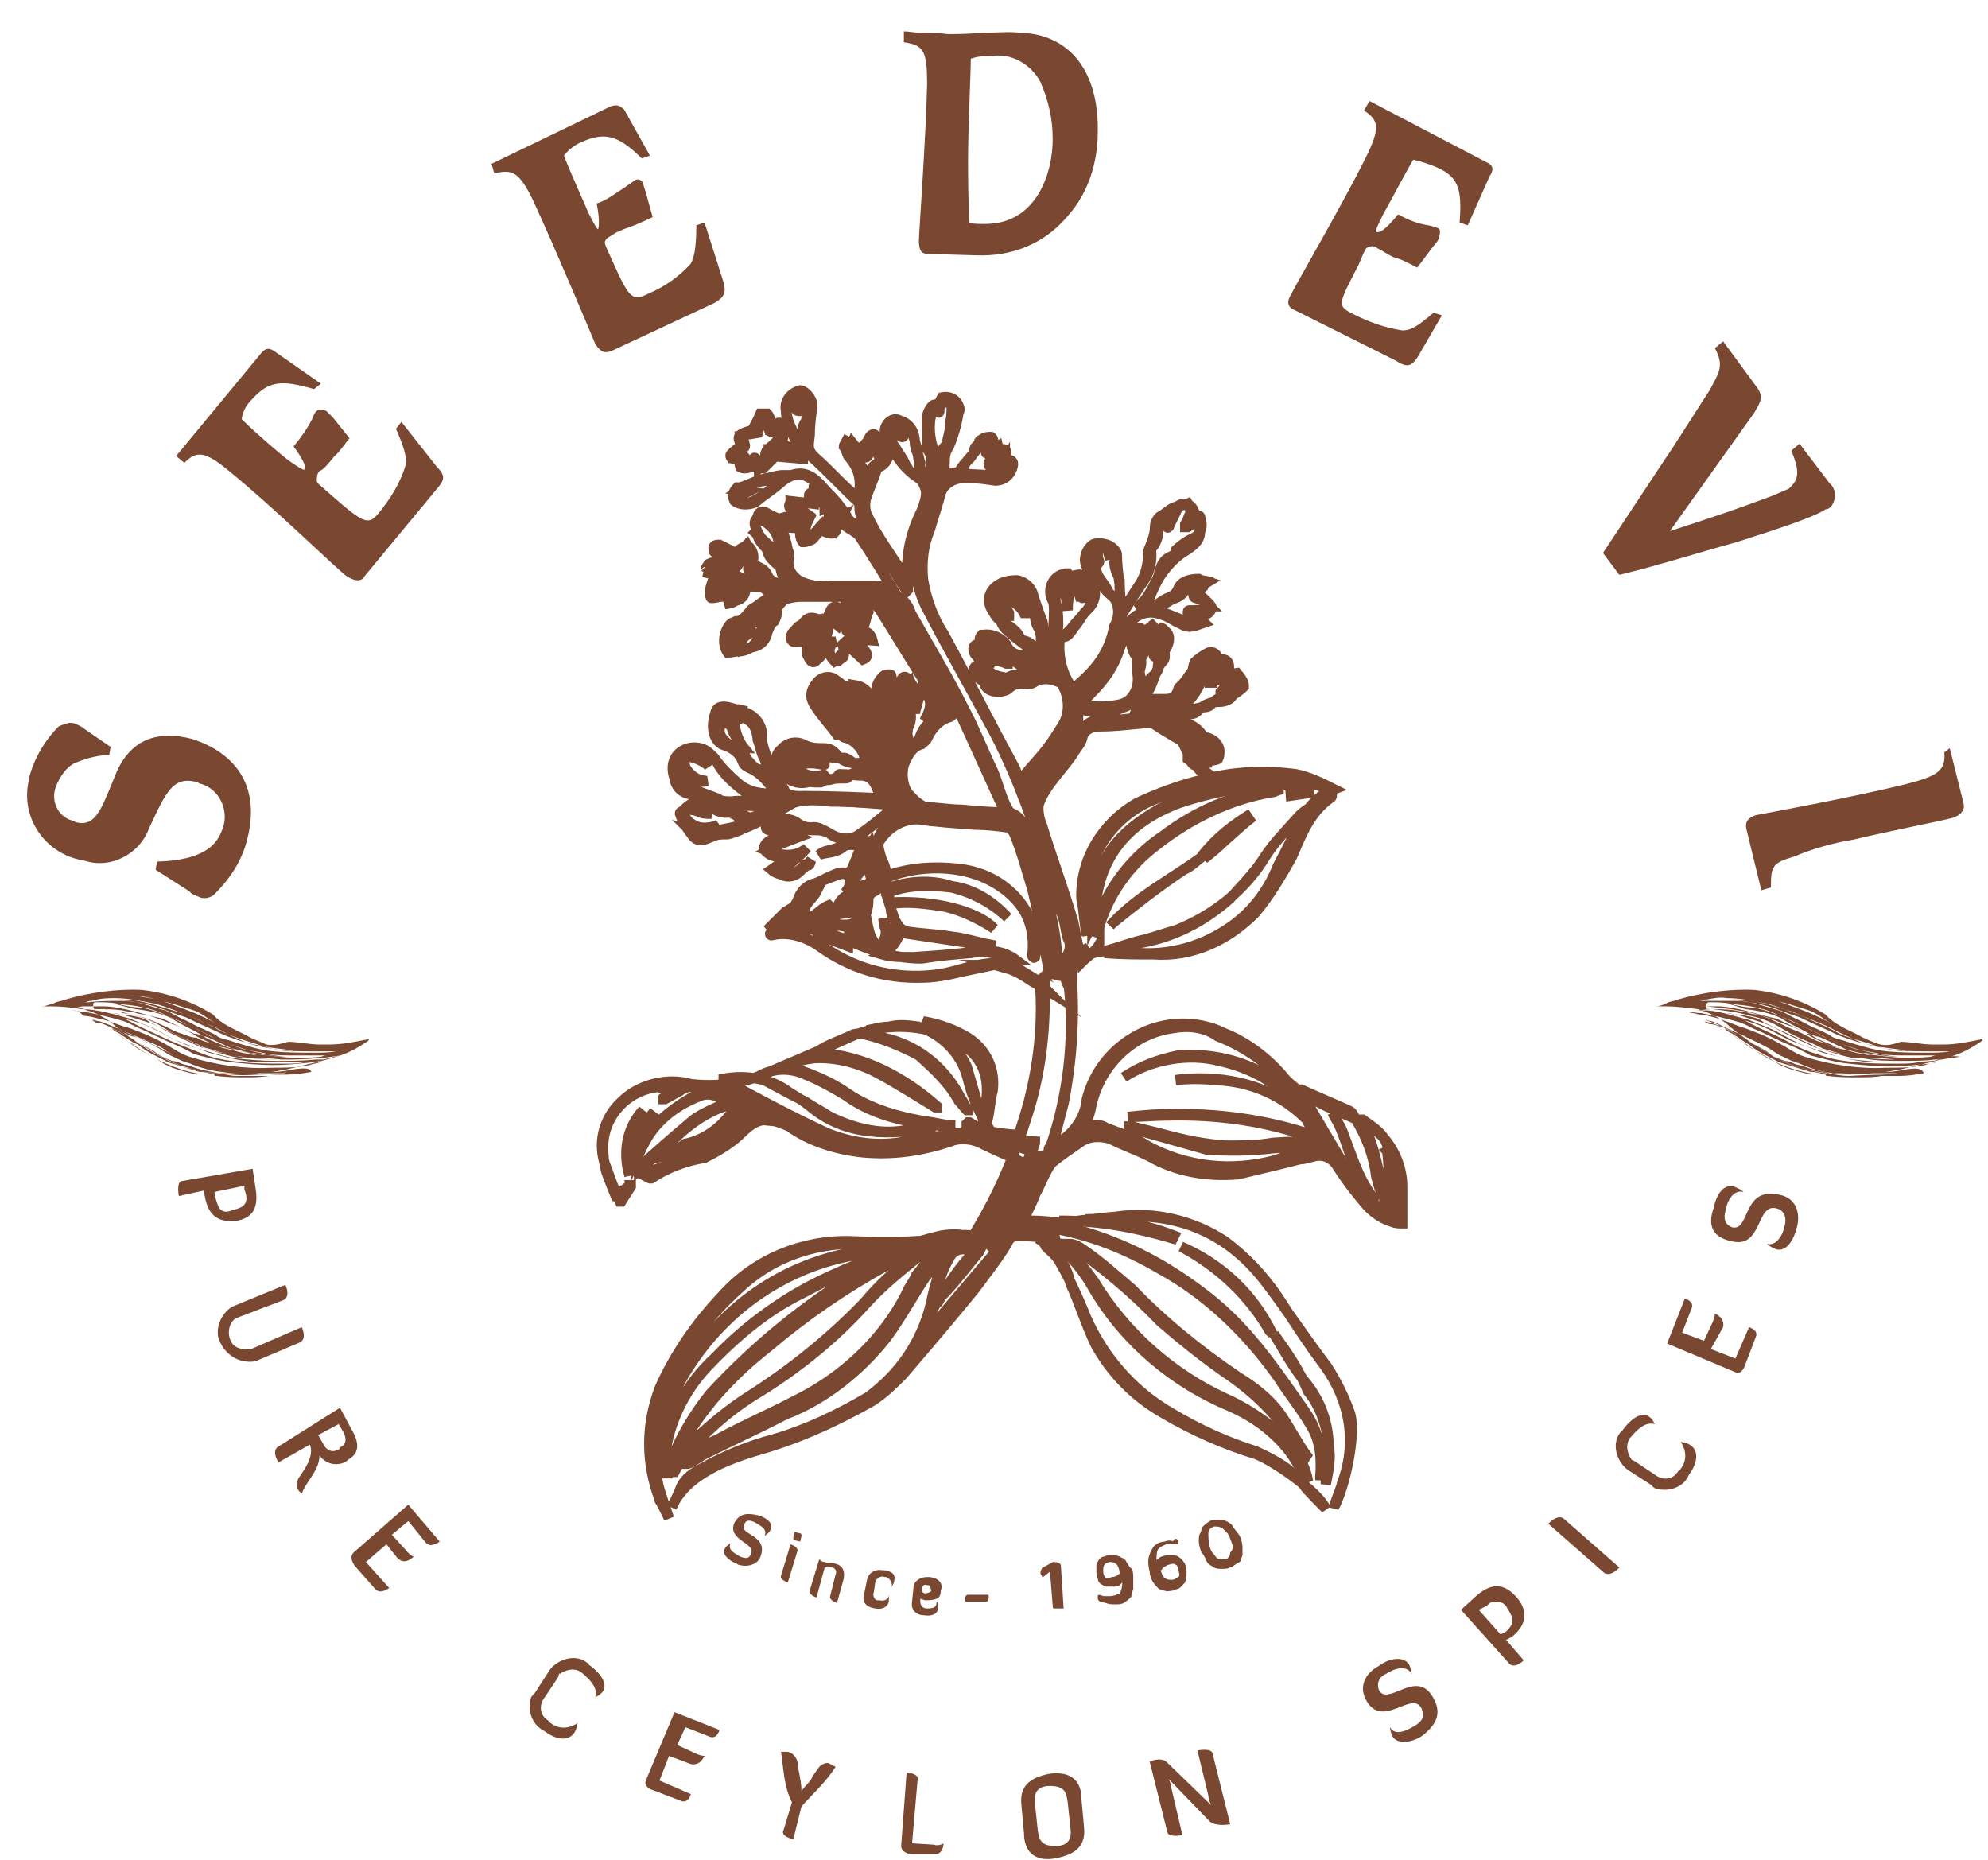 <?xml version="1.0" encoding="utf-8"?>
<!-- Generator: Adobe Illustrator 25.2.1, SVG Export Plug-In . SVG Version: 6.00 Build 0)  -->
<svg version="1.1" id="Layer_1" xmlns="http://www.w3.org/2000/svg" xmlns:xlink="http://www.w3.org/1999/xlink" x="0px" y="0px"
	 viewBox="0 0 145.6 136.2" style="enable-background:new 0 0 145.6 136.2;" xml:space="preserve">
<style type="text/css">
	.st0{fill:#7A4731;}
	.st1{fill:#7A4731;stroke:#7A4731;stroke-width:0.75;}
	.st2{fill:#7A4731;stroke:#7A4731;stroke-width:0.75;stroke-miterlimit:10;}
	.st3{fill:#7A4731;stroke:#7A4731;stroke-miterlimit:10;}
	.st4{fill:#7A4731;stroke:#7A4731;}
</style>
<path id="Path_1" class="st0" d="M137.4,76.4c-0.5-0.2-1-0.4-1.3-0.6c-0.8-0.4-1.8-0.8-2.4-1.5c-1.6-1-3.4-1.6-5.2-1.8
	c-1.8-0.1-3.9,0.2-5.6,0.7c-0.2,0.1-0.4,0.1-0.7,0.2l-0.2,0.1c-0.2,0.1-0.5,0.2-0.7,0.2l0,0l0,0l0,0c0.2,0,0.5,0,0.7,0
	c0.7,0,1.5,0.1,2.3,0.2c0.8,0.2,1.8,0.7,2.4,1.3c1.5,1.2,3,2.2,4.8,2.9c0.8,0.2,1.8,0.5,2.8,0.5c1,0,1.9,0.1,2.9,0
	c1-0.1,1.8-0.2,2.9-0.5c0.8-0.2,1.8-0.4,2.7-0.7c0.8-0.2,1.7-0.7,2.4-1.2l0,0l0,0l0,0l0,0c0,0,0,0,0-0.1l0,0c-1,0.2-1.9,0.4-2.9,0.4
	h-0.8c-0.7,0-1.6-0.2-2.3-0.2C138.4,76.6,137.9,76.6,137.4,76.4z M129.7,73.2c1,0.2,1.8,0.5,2.8,0.8c0.6,0.2,1.1,0.7,1.7,1
	c-0.4-0.2-0.7-0.4-1.2-0.6c-0.8-0.4-1.8-0.7-2.8-1.1c-0.8-0.2-1.8-0.5-2.9-0.6c-0.2,0-0.4,0-0.6,0C127.6,72.9,128.7,72.9,129.7,73.2
	z M125.2,73.4c0.5,0,1,0,1.5,0.1c0.5,0.1,1,0.1,1.5,0.2c0.5,0.1,1,0.2,1.5,0.4c0.5,0.2,0.8,0.4,1.3,0.6c0.8,0.4,1.7,0.7,2.5,1.2
	c0.8,0.4,1.8,0.7,2.7,1c0.8,0.2,1.8,0.4,2.8,0.5c0.2,0,0.5,0,0.7,0c-0.2,0-0.5,0-0.7,0c-0.5,0-1-0.1-1.3-0.1c-0.5-0.1-1-0.2-1.5-0.2
	c-0.5-0.1-1-0.2-1.3-0.4c-0.5-0.2-0.8-0.4-1.3-0.6c-0.2-0.1-0.4-0.2-0.6-0.2c-0.2-0.1-0.5-0.2-0.7-0.2c-0.4-0.2-0.7-0.4-1.3-0.6
	c-0.6-0.2-1.3-0.5-1.9-0.7c-0.2-0.1-0.7-0.1-1-0.2c-0.2-0.1-0.7-0.1-1-0.2c-0.7-0.1-1.3-0.1-2.1-0.1
	C124.9,73.4,125.1,73.4,125.2,73.4L125.2,73.4z M126.2,73.5c0.2,0,0.6,0,0.8,0.1c0.5,0.1,1,0.2,1.5,0.2c1,0.2,1.8,0.6,2.8,1
	c0.4,0.2,0.7,0.4,1.3,0.6c0.4,0.2,0.8,0.4,1.3,0.7c0.6,0.2,1.3,0.5,1.9,0.7c0.6,0.2,1.3,0.2,1.9,0.4c0.6,0.1,1.3,0.1,2.1,0.1
	c0.4,0,0.7,0,1.1,0c0.2,0,0.6,0,0.8,0h0.2c-0.2,0-0.2,0-0.5,0.1c-1,0.1-2.1,0.1-3,0c-1-0.1-2.1-0.2-3-0.5c-0.5-0.1-1-0.2-1.3-0.4
	c-0.5-0.2-1-0.4-1.3-0.6c-0.7-0.5-1.6-0.8-2.3-1.3c-0.8-0.4-1.8-0.6-2.7-0.7C127.2,73.7,126.7,73.5,126.2,73.5L126.2,73.5z
	 M124.3,73.7c0.5,0,1,0,1.5,0s1,0.1,1.5,0.2c1,0.2,1.8,0.5,2.8,0.7c0.8,0.4,1.8,0.8,2.5,1.3c0.4,0.2,0.8,0.4,1.3,0.6
	c0.2,0.1,0.4,0.2,0.7,0.2c0.2,0.1,0.5,0.1,0.7,0.2c0.6,0.1,1.2,0.2,1.7,0.4c-0.6-0.1-1.2-0.2-1.8-0.4c-0.5-0.1-1-0.2-1.3-0.4
	c-0.5-0.2-0.8-0.2-1.3-0.5c-0.4-0.2-0.7-0.4-1.3-0.6c-0.5-0.2-0.8-0.4-1.3-0.6c-0.8-0.4-1.8-0.7-2.7-0.8c-0.4-0.1-0.8-0.1-1.3-0.2
	c-0.4,0-0.7-0.1-1.2-0.1c-0.1,0-0.2,0-0.2,0h-0.7C124,73.7,124.1,73.7,124.3,73.7L124.3,73.7z M138.8,77.6h0.2H138.8
	c-1.1,0-2.1-0.1-3-0.2c-1-0.2-1.9-0.4-2.9-0.7c-0.8-0.4-1.8-0.8-2.7-1.3s-1.8-0.7-2.7-1c-0.4-0.1-0.7-0.2-1.2-0.2h0.1
	c0.5,0.1,1,0.1,1.5,0.2c0.5,0.1,1,0.2,1.3,0.5c0.5,0.2,0.8,0.4,1.3,0.6c0.8,0.4,1.8,0.8,2.7,1.3c0.8,0.2,1.8,0.6,2.7,0.7
	C137,77.4,137.8,77.5,138.8,77.6L138.8,77.6z M124.4,74c0.2,0,0.5,0.1,0.7,0.1c1,0.2,1.9,0.4,2.9,0.7c0.8,0.2,1.8,0.7,2.7,1.2
	c0.8,0.4,1.8,0.7,2.8,1.1c0.8,0.2,1.8,0.5,2.7,0.6c0.5,0.1,0.8,0.1,1.3,0.1c0.5,0,1,0,1.5,0c0.5,0,1,0,1.5,0c-0.5,0.1-1,0.1-1.5,0.1
	c-1,0-2.1,0-3-0.1c-1-0.1-1.9-0.2-2.9-0.6c-0.8-0.2-1.8-0.7-2.5-1.1c-0.8-0.4-1.8-0.8-2.7-1.3c-0.8-0.4-1.8-0.7-2.8-0.8
	C124.7,74,124.5,74,124.4,74L124.4,74z M133.2,78.7c-1.9-0.2-3.9-1.1-5.4-2.3c-0.4-0.2-0.8-0.6-1.3-0.8c0.5,0.2,1,0.6,1.5,1
	c0.7,0.5,1.5,0.8,2.2,1.3c0.7,0.4,1.6,0.6,2.4,0.8C132.8,78.6,133.1,78.6,133.2,78.7L133.2,78.7z M136.1,78.9c-0.7,0-1.5,0-2.2-0.1
	c-0.1,0-0.2,0-0.2-0.1c-0.4-0.1-0.7-0.2-1.1-0.2c-0.7-0.2-1.6-0.5-2.3-0.7c-0.7-0.4-1.5-0.7-2.2-1.3c-0.4-0.2-0.7-0.5-1.1-0.7
	c-0.2-0.2-0.5-0.2-0.7-0.5c0.4,0.2,0.7,0.4,1.2,0.6c0.7,0.5,1.7,1,2.4,1.5c0.5,0.2,0.8,0.4,1.3,0.6c0.2,0.1,0.4,0.1,0.7,0.2
	c0.2,0.1,0.5,0.1,0.7,0.2c0.5,0.1,0.8,0.2,1.3,0.2c0.5,0.1,1,0.2,1.5,0.2c0.7,0,1.7,0,2.4,0C137.3,78.9,136.7,78.9,136.1,78.9
	L136.1,78.9z M139.1,78.5l-0.2,0.1c-0.2,0-0.7,0.1-1,0.1c-0.8,0-1.8,0.1-2.8,0c-0.5,0-1-0.1-1.5-0.2c-0.5-0.1-1-0.2-1.5-0.4
	c-0.2-0.1-0.5-0.1-0.7-0.2c-0.2-0.1-0.5-0.2-0.7-0.2c-0.5-0.2-1-0.4-1.3-0.7c-0.7-0.4-1.5-0.8-2.3-1.3c-0.4-0.2-0.7-0.4-1.2-0.6
	c-0.2-0.2-0.7-0.2-1.1-0.5c0.2,0.1,0.4,0.2,0.6,0.2c0.5,0.2,0.8,0.4,1.3,0.6c0.8,0.4,1.8,0.8,2.7,1.3c0.4,0.2,0.7,0.5,1.2,0.7
	c0.4,0.2,0.8,0.4,1.3,0.5s0.8,0.2,1.3,0.4c0.5,0.1,1,0.2,1.3,0.2c0.7,0.1,1.3,0.1,1.9,0.1s1.3,0,1.9,0
	C139,78.6,139.1,78.6,139.1,78.5L139.1,78.5z M139.7,78.3c-0.5,0.1-1,0.2-1.5,0.2c-0.5,0-1,0-1.5,0c-1,0-2.1-0.1-3-0.2
	c-0.5-0.1-1-0.2-1.3-0.4c-0.5-0.1-0.8-0.2-1.3-0.5c-0.6-0.2-1.1-0.6-1.6-0.8c-0.5-0.2-1.1-0.6-1.7-0.7c-0.6-0.2-1.2-0.6-1.8-0.7
	c-0.2-0.1-0.6-0.2-0.8-0.2c-0.1,0-0.2-0.1-0.4-0.2c0.5,0.1,0.8,0.2,1.3,0.4c1,0.4,1.8,0.7,2.9,1.2c0.5,0.2,1,0.4,1.3,0.7
	c0.4,0.2,0.8,0.5,1.3,0.7c0.8,0.4,1.8,0.7,2.7,0.8c0.7,0.1,1.6,0.2,2.4,0.2c0.7,0,1.7,0,2.4,0c0.6,0,1.3-0.1,1.8-0.2
	C140.7,78.1,140,78.3,139.7,78.3L139.7,78.3z M141.7,77.8c-0.2,0.1-0.5,0.1-0.7,0.2c-1,0.2-1.8,0.2-2.9,0.2c-1.9,0.1-4-0.2-5.9-0.8
	c-0.7-0.2-1.3-0.7-2.1-1.1c-0.7-0.4-1.5-0.7-2.3-1c-0.7-0.2-1.5-0.6-2.3-0.8c-0.4-0.1-0.7-0.2-1.1-0.2c-0.2-0.1-0.6-0.1-0.8-0.2l0,0
	c0.2,0,0.7,0.1,1,0.1c1,0.2,1.9,0.4,2.9,0.7c0.5,0.2,0.8,0.4,1.3,0.6s0.8,0.4,1.3,0.6c0.8,0.4,1.7,0.7,2.5,1.2
	c0.8,0.2,1.8,0.5,2.8,0.6c1,0.1,1.9,0.2,3,0.2c1,0,1.9-0.1,2.9-0.2c0.2,0,0.4-0.1,0.6-0.1H141.7z M142.8,77.4
	c-0.1,0-0.7,0.2-0.7,0.2c-0.2,0-0.4,0.1-0.6,0.1c-1,0.1-1.9,0.1-2.9,0.1s-1.9-0.1-2.9-0.2c-1-0.1-1.9-0.5-2.9-0.8
	c-0.8-0.2-1.7-0.7-2.4-1.1c-0.7-0.4-1.6-0.7-2.3-1c-0.8-0.2-1.7-0.5-2.5-0.6c-0.5-0.1-1.1-0.1-1.6-0.1h0.1c0.5,0,1-0.1,1.3-0.1
	c0.8,0.1,1.8,0.2,2.8,0.5c0.5,0.1,0.8,0.2,1.3,0.4c0.5,0.2,0.8,0.4,1.3,0.7c0.8,0.5,1.8,0.8,2.7,1.3c0.8,0.2,1.8,0.6,2.9,0.7
	c1,0.2,1.9,0.2,2.9,0.2c0.7,0,1.7,0,2.4-0.1c0.2,0,0.2,0,0.5,0c0.5-0.1,0.8-0.1,1.3-0.2h0.1C142.9,77.3,142.8,77.4,142.8,77.4
	L142.8,77.4z M142.3,77L142.3,77c0.2,0,0.2,0,0.5,0c-0.5,0.1-1.1,0.1-1.6,0.1c-1,0-1.9,0-3-0.1c-1-0.1-1.9-0.4-2.9-0.7
	c-0.5-0.2-1-0.2-1.3-0.5c-0.4-0.2-0.8-0.4-1.3-0.6c-0.4-0.2-0.7-0.4-1.2-0.6c-0.4-0.2-0.7-0.4-1.2-0.6c-0.8-0.2-1.8-0.6-2.7-0.7
	c-0.2,0-0.6-0.1-0.7-0.1c0.5,0,1,0,1.5,0.1c1,0.2,1.9,0.5,2.9,0.8c0.8,0.4,1.8,0.7,2.8,1.2c0.7,0.4,1.5,0.7,2.3,1.1
	c0.7,0.2,1.6,0.4,2.4,0.5c0.8,0.1,1.7,0.1,2.5,0.1C141.5,77,141.9,77,142.3,77L142.3,77z M137.4,76.6c0.7,0.2,1.7,0.2,2.4,0.4
	C139.1,77,138.3,76.9,137.4,76.6c-0.8-0.1-1.8-0.4-2.8-0.8c-0.8-0.4-1.8-0.8-2.8-1.3c-0.7-0.2-1.6-0.6-2.3-0.8
	c-0.7-0.2-1.6-0.4-2.4-0.4c-0.7,0-1.7,0-2.4,0h-0.2c0.2,0,0.2-0.1,0.5-0.1c0.5-0.1,1-0.2,1.5-0.1c1,0,1.9,0.2,2.9,0.4
	c0.8,0.2,1.8,0.6,2.8,1c0.8,0.4,1.7,0.7,2.5,1.2C135.6,76.1,136.6,76.3,137.4,76.6L137.4,76.6z"/>
<path id="Path_2" class="st0" d="M19.3,76.4c-0.5-0.2-1-0.4-1.3-0.6c-0.8-0.4-1.8-0.8-2.4-1.5c-1.6-1-3.4-1.6-5.2-1.8
	c-1.8-0.1-3.9,0.2-5.6,0.7c-0.2,0.1-0.4,0.1-0.7,0.2l-0.2,0.1c-0.4,0.1-0.6,0.2-0.8,0.2l0,0l0,0l0,0c0.2,0,0.5,0,0.7,0
	c0.7,0,1.5,0.1,2.3,0.2c0.8,0.2,1.8,0.7,2.4,1.3c1.5,1.2,3,2.2,4.8,2.9c0.8,0.2,1.8,0.5,2.8,0.5s1.9,0.1,2.9,0
	c1-0.1,1.8-0.2,2.9-0.5c0.8-0.2,1.8-0.4,2.7-0.7c0.8-0.2,1.7-0.7,2.4-1.2l0,0l0,0l0,0l0,0c0,0,0,0,0-0.1l0,0c-1,0.2-1.9,0.4-2.9,0.4
	h-0.7c-0.7,0-1.6-0.2-2.3-0.2C20.1,76.6,19.6,76.6,19.3,76.4L19.3,76.4z M11.4,73.2c1,0.2,1.8,0.5,2.8,0.8c0.6,0.2,1.1,0.7,1.7,1
	c-0.4-0.2-0.7-0.4-1.2-0.6c-0.8-0.4-1.8-0.7-2.8-1.1c-0.8-0.2-1.8-0.4-2.8-0.4c-0.2,0-0.4,0-0.6,0C9.6,72.9,10.6,72.9,11.4,73.2z
	 M7.1,73.4c0.5,0,1,0,1.5,0.1c0.5,0.1,1,0.1,1.5,0.2c0.5,0.1,1,0.2,1.5,0.4c0.5,0.2,0.8,0.4,1.3,0.6c0.8,0.4,1.7,0.7,2.5,1.2
	c0.8,0.4,1.8,0.7,2.7,1c0.8,0.2,1.8,0.4,2.8,0.5c0.2,0,0.5,0,0.7,0c-0.2,0-0.5,0-0.7,0c-0.5,0-1-0.1-1.3-0.1c-0.5-0.1-1-0.2-1.5-0.2
	c-0.5-0.1-1-0.2-1.3-0.4c-0.5-0.2-0.8-0.4-1.3-0.6c-0.2-0.1-0.4-0.2-0.6-0.2c-0.2-0.1-0.5-0.2-0.7-0.2c-0.4-0.2-0.8-0.4-1.3-0.6
	c-0.6-0.2-1.3-0.5-1.9-0.7c-0.2-0.1-0.7-0.1-1-0.2c-0.2-0.1-0.7-0.1-1-0.2c-0.7-0.1-1.3-0.1-2.1-0.1C6.7,73.4,6.9,73.4,7.1,73.4
	L7.1,73.4z M8.1,73.5c0.2,0,0.6,0,0.8,0.1c0.5,0.1,1,0.2,1.5,0.2c1,0.2,1.8,0.6,2.8,1c0.4,0.2,0.7,0.4,1.3,0.6
	c0.4,0.2,0.8,0.4,1.3,0.7c0.6,0.2,1.3,0.5,1.9,0.7s1.3,0.2,1.9,0.4c0.7,0.1,1.3,0.1,2.1,0.1c0.4,0,0.7,0,1.1,0c0.2,0,0.6,0,0.8,0H24
	c-0.2,0-0.2,0-0.5,0.1c-1,0.1-2.1,0.1-3,0c-1-0.1-2.1-0.2-3-0.5c-0.5-0.1-1-0.2-1.3-0.4c-0.5-0.2-1-0.4-1.3-0.6
	c-0.7-0.5-1.6-0.8-2.3-1.3c-0.8-0.4-1.8-0.6-2.7-0.7C9,73.7,8.5,73.5,8.1,73.5L8.1,73.5z M6.1,73.7c0.5,0,1,0,1.5,0
	c0.5,0,1,0.1,1.5,0.2c1,0.2,1.8,0.5,2.8,0.7c0.8,0.4,1.8,0.8,2.5,1.3c0.4,0.2,0.8,0.4,1.3,0.6c0.2,0.1,0.4,0.2,0.7,0.2
	c0.2,0.1,0.5,0.1,0.7,0.2c0.6,0.1,1.2,0.2,1.7,0.4c-0.6-0.1-1.2-0.2-1.8-0.4c-0.5-0.1-1-0.2-1.3-0.4c-0.5-0.2-0.8-0.2-1.3-0.5
	C14,76,13.6,75.8,13,75.6c-0.5-0.2-0.8-0.4-1.3-0.6c-0.8-0.4-1.8-0.7-2.7-0.8C8.6,74,8.1,74,7.7,73.9c-0.4,0-0.7-0.1-1.2-0.1
	c-0.1,0-0.2,0-0.2,0H5.6C6,73.7,6,73.7,6.1,73.7L6.1,73.7z M20.6,77.6h0.2H20.6c-1.1,0-2.1-0.1-3-0.2c-1-0.2-1.9-0.4-2.9-0.7
	c-0.8-0.4-1.8-0.8-2.7-1.3c-0.8-0.5-1.8-0.7-2.7-1c-0.4-0.1-0.7-0.2-1.2-0.2h0.1c0.5,0.1,1,0.1,1.5,0.2c0.5,0.1,1,0.2,1.3,0.5
	c0.5,0.2,0.8,0.4,1.3,0.6c0.8,0.4,1.8,0.8,2.7,1.3c0.8,0.2,1.8,0.6,2.7,0.7C18.7,77.4,19.6,77.5,20.6,77.6L20.6,77.6z M6.2,74
	c0.2,0,0.5,0.1,0.7,0.1c1,0.2,1.9,0.4,2.9,0.7c0.8,0.2,1.8,0.7,2.7,1.2c0.8,0.4,1.8,0.7,2.8,1.1c0.8,0.2,1.8,0.5,2.7,0.6
	c0.5,0.1,0.8,0.1,1.3,0.1c0.5,0,1,0,1.5,0c0.5,0,1,0,1.5,0c-0.5,0.1-1,0.1-1.5,0.1c-1,0-2.1,0-3-0.1s-1.9-0.2-2.9-0.6
	s-1.8-0.7-2.7-1.1c-0.8-0.4-1.8-0.8-2.7-1.3c-0.8-0.4-1.8-0.7-2.8-0.8C6.6,74,6.5,74,6.2,74L6.2,74z M15,78.7
	c-1.9-0.2-3.9-1.2-5.4-2.3c-0.4-0.2-0.8-0.6-1.3-0.8c0.5,0.2,1,0.6,1.5,1c0.7,0.5,1.5,0.8,2.2,1.3c0.7,0.4,1.6,0.6,2.4,0.8
	C14.7,78.6,14.9,78.6,15,78.7L15,78.7z M18.1,78.9c-0.7,0-1.5,0-2.2-0.1c-0.1,0-0.2,0-0.2-0.1c-0.4-0.1-0.7-0.2-1.1-0.2
	c-0.7-0.2-1.6-0.5-2.3-0.7c-0.7-0.4-1.5-0.7-2.2-1.3c-0.5-0.2-0.7-0.4-1.2-0.7c-0.2-0.2-0.5-0.2-0.7-0.5c0.4,0.2,0.7,0.4,1.2,0.6
	c0.8,0.5,1.6,1,2.4,1.5c0.5,0.2,0.8,0.4,1.3,0.6c0.2,0.1,0.4,0.1,0.7,0.2c0.2,0.1,0.5,0.1,0.7,0.2c0.5,0.1,0.8,0.2,1.3,0.2
	s1,0.2,1.5,0.2c0.7,0,1.7,0,2.4,0C19,78.9,18.5,78.9,18.1,78.9L18.1,78.9z M21,78.5l-0.2,0.1c-0.2,0-0.7,0.1-1,0.1
	c-0.8,0-1.8,0.1-2.8,0c-0.5,0-1-0.1-1.5-0.2c-0.5-0.1-1-0.2-1.5-0.4c-0.2-0.1-0.5-0.1-0.7-0.2s-0.5-0.2-0.7-0.2
	c-0.5-0.2-1-0.4-1.3-0.7c-0.7-0.4-1.5-0.8-2.3-1.3c-0.4-0.2-0.7-0.4-1.2-0.6c-0.4-0.2-0.7-0.2-1.1-0.5c0.2,0.1,0.4,0.2,0.6,0.2
	c0.6,0.2,1,0.4,1.5,0.6c0.8,0.4,1.8,0.8,2.7,1.3c0.4,0.2,0.7,0.5,1.2,0.7c0.4,0.2,0.8,0.4,1.3,0.5s0.8,0.2,1.3,0.4
	c0.5,0.1,1,0.2,1.3,0.2c0.7,0.1,1.3,0.1,1.9,0.1c0.7,0,1.3,0,1.9,0C20.7,78.6,20.7,78.6,21,78.5L21,78.5z M21.6,78.3
	c-0.5,0.1-1,0.2-1.5,0.2c-0.5,0-1,0-1.5,0c-1,0-2.1-0.1-3-0.2c-0.5-0.1-1-0.2-1.3-0.4c-0.5-0.1-0.8-0.2-1.3-0.5
	c-0.6-0.2-1.1-0.6-1.6-0.8c-0.5-0.2-1.1-0.6-1.7-0.7c-0.6-0.2-1.2-0.6-1.8-0.8c-0.2-0.1-0.6-0.2-0.8-0.2c-0.1,0-0.2-0.1-0.4-0.2
	c0.5,0.1,0.8,0.2,1.3,0.4c1,0.4,1.8,0.7,2.9,1.2c0.5,0.2,1,0.4,1.3,0.7c0.4,0.2,0.8,0.5,1.3,0.7c0.8,0.4,1.8,0.7,2.7,0.8
	c0.7,0.1,1.6,0.2,2.4,0.2c0.7,0,1.7,0,2.4,0c0.6,0,1.3-0.1,1.8-0.2C22.7,78.1,21.8,78.3,21.6,78.3L21.6,78.3z M23.4,77.8
	c-0.2,0.1-0.5,0.1-0.7,0.2c-1,0.2-1.8,0.2-2.9,0.2c-1.9,0.1-4-0.2-5.9-0.8c-0.7-0.2-1.3-0.7-2.1-1.1c-0.7-0.4-1.5-0.7-2.3-1
	c-0.8-0.2-1.6-0.6-2.3-0.7c-0.4-0.1-0.7-0.2-1.1-0.2C5.8,74,5.5,74,5.2,74l0,0c0.2,0,0.7,0.1,1,0.1c1,0.2,1.9,0.4,2.9,0.7
	c0.5,0.2,0.8,0.4,1.3,0.6s0.8,0.4,1.3,0.6c0.8,0.4,1.7,0.7,2.5,1.2c0.8,0.2,1.8,0.5,2.8,0.6c1,0.1,1.9,0.2,3,0.2
	c1,0,1.9-0.1,2.9-0.2c0.2,0,0.4-0.1,0.6-0.1H23.4z M24.5,77.4c-0.1,0-0.7,0.2-0.8,0.2s-0.4,0-0.6,0c-1,0.1-1.9,0.1-2.9,0.1
	c-1,0-2.1-0.1-3.1-0.2c-1-0.2-1.9-0.5-2.9-0.8c-0.8-0.2-1.7-0.7-2.4-1.1c-0.7-0.4-1.6-0.7-2.3-1c-0.8-0.2-1.7-0.5-2.5-0.6
	c-0.5-0.1-1.1-0.1-1.6-0.1h0.1c0.5,0,1-0.1,1.3-0.1c0.8,0.1,1.8,0.2,2.8,0.5c0.5,0.1,0.8,0.2,1.3,0.4c0.5,0.2,0.8,0.4,1.3,0.7
	c0.8,0.5,1.8,0.8,2.7,1.3c0.8,0.2,1.8,0.6,2.9,0.7c1,0.2,1.9,0.2,2.9,0.2c0.7,0,1.7,0,2.4-0.1c0.2,0,0.2,0,0.5,0
	c0.5-0.1,0.8-0.1,1.3-0.2H25C24.8,77.3,24.6,77.4,24.5,77.4L24.5,77.4z M24.1,77L24.1,77c0.2,0,0.2,0,0.5,0
	c-0.5,0.1-1.1,0.1-1.6,0.1c-1,0-1.9,0-3-0.1c-1-0.1-1.9-0.4-2.9-0.7c-0.5-0.2-1-0.2-1.3-0.5c-0.4-0.2-0.8-0.4-1.3-0.6
	c-0.4-0.2-0.7-0.4-1.2-0.6c-0.4-0.2-0.7-0.4-1.2-0.6c-0.8-0.2-1.8-0.6-2.7-0.7c-0.2,0-0.6-0.1-0.8-0.1c0.5,0,1,0,1.5,0.1
	c1,0.2,1.9,0.5,2.9,0.8s1.8,0.7,2.8,1.2c0.7,0.4,1.5,0.7,2.3,1.1c0.7,0.2,1.6,0.4,2.4,0.5c0.8,0.1,1.7,0.1,2.5,0.1
	C23.3,77,23.7,77,24.1,77z M19.2,76.6c0.7,0.2,1.7,0.2,2.4,0.4C20.8,77,20.1,76.9,19.2,76.6c-0.8-0.1-1.8-0.4-2.8-0.8
	c-0.8-0.4-1.8-0.8-2.8-1.3c-0.7-0.2-1.6-0.6-2.3-0.8c-0.7-0.2-1.6-0.4-2.4-0.4c-0.7,0-1.7,0-2.4,0.1H6.2c0.2,0,0.2-0.1,0.5-0.1
	c0.7-0.2,1.2-0.2,1.7-0.2c1,0,1.9,0.2,2.9,0.4c0.8,0.2,1.8,0.6,2.8,1c0.8,0.4,1.7,0.7,2.5,1.2C17.5,76.1,18.3,76.3,19.2,76.6
	L19.2,76.6z"/>
<path id="Path_3" class="st0" d="M55.6,111c0.6,0.2,1.1,0.6,0.8,1.1c-0.1,0.2-0.2,0.2-0.4,0.4c0.2-0.5-0.2-0.7-0.7-1
	c-0.4-0.2-0.7-0.2-0.8,0.2c-0.4,0.7,1.8,0.7,1.2,2.3c-0.2,0.6-1,0.8-1.6,0.6c-0.1,0-0.1-0.1-0.2-0.1c-0.5-0.2-1.1-0.7-0.8-1.1
	c0.1-0.2,0.2-0.2,0.4-0.4c-0.2,0.5,0.2,0.7,0.7,1c0.5,0.2,0.7,0.1,0.8-0.2c0.4-0.8-1.8-1-1.2-2.3C54.2,110.8,54.8,110.8,55.6,111z"
	/>
<path id="Path_4" class="st0" d="M57.9,113.1c0,0,0.6,0.2,0.5,0.5l-0.7,2.3c0,0-0.6-0.2-0.5-0.5L57.9,113.1z M58.2,112.2l0.4,0.1
	c0.1,0,0.1,0.1,0.1,0.2l-0.1,0.4l-0.4-0.1c-0.1,0-0.1-0.1-0.1-0.2L58.2,112.2z"/>
<path id="Path_5" class="st0" d="M61.2,115.3c0.1-0.2,0-0.4-0.2-0.5h-0.1c-0.1,0-0.2-0.1-0.5,0l-0.6,2.2c0,0-0.6-0.2-0.5-0.5
	l0.7-2.3c0.1,0.1,0.2,0.2,0.4,0.2c0.2,0.1,0.5,0,0.7,0.1c0.5,0.1,0.8,0.4,0.7,1.1l-0.5,1.8c0,0-0.6-0.2-0.5-0.5L61.2,115.3z"/>
<path id="Path_6" class="st0" d="M65.1,117.3c-0.1,0.4-0.5,0.6-1,0.5c-0.7-0.1-1-0.5-0.8-1.1l0.2-1c0.1-0.5,0.6-0.8,1.1-0.7
	c0.1,0,0.1,0,0.2,0c0.4,0.1,0.8,0.2,0.7,0.7c0,0.2-0.1,0.4-0.2,0.5c0.1-0.2-0.1-0.6-0.4-0.7c0,0,0,0-0.1,0c-0.2-0.1-0.6,0-0.7,0.4
	l-0.1,0.7c-0.1,0.2,0,0.5,0.2,0.6c0.1,0,0.1,0,0.2,0c0.4,0.1,0.7-0.1,0.7-0.4C65.1,117,65.1,117.2,65.1,117.3z"/>
<path id="Path_7" class="st0" d="M66.8,117.3l0.1-1c0-0.5,0.5-0.8,1-0.8c0.1,0,0.1,0,0.2,0c0.7,0.1,1,0.5,0.8,1
	c0,0.5-0.2,0.7-1.1,0.7c-0.2,0-0.2-0.1-0.4-0.1v0.2c0,0.2,0.1,0.5,0.5,0.5c0.5,0,0.7-0.1,0.7-0.5c0.1,0.1,0.1,0.2,0.1,0.5
	c0,0.4-0.5,0.6-1,0.5C67,118.3,66.7,117.8,66.8,117.3z M67.5,116.6c0.1,0,0.2,0.1,0.2,0.1c0.2,0,0.5-0.1,0.5-0.2
	c0-0.1-0.1-0.4-0.2-0.4h-0.1C67.7,116,67.5,116.1,67.5,116.6L67.5,116.6z"/>
<path id="Path_8" class="st0" d="M72.4,116.8c0,0,0.1,0.5-0.2,0.5h-1.5c0,0-0.1-0.5,0.2-0.5H72.4z"/>
<path id="Path_13" class="st1" d="M78.5,70.9c0,0.2,0,0.6,0,0.8c0.2,3,0,6-0.6,9.1c-0.2,0.8-0.5,1.8-0.7,2.8c0,0,0,0,0,0.1l0,0h0.1
	c0.2-0.1,0.2-0.2,0.5-0.2c1-0.7,1.7-1.8,1.8-3c1-3.9,5-6.3,8.8-5.3c0.4,0.1,0.7,0.2,1.1,0.4c1.8,0.7,3.4,1.9,4.7,3.5
	c0.7,0.7,1.7,1.3,2.7,1.8c1,0.5,1.9,0.8,2.9,1.3c1.8,0.8,2.9,2.8,2.9,4.7c0,0.8,0,1.7,0,2.7l0,0c-0.2,0-0.5,0-0.7-0.1
	c-0.7-0.2-1.3-0.6-1.8-1.1c-0.7-0.8-1.5-1.8-2.2-2.9c-0.4-0.7-1.1-1-1.8-0.8c-0.4,0.1-0.7,0.2-1,0.2c-1.5,0.4-2.9,0.7-4.5,1.1
	c-2.3,0.2-4.6-0.2-6.5-1.3c-1-0.5-1.9-0.8-2.9-1.3c-0.7-0.2-1.5-0.2-2.1,0.2c-0.7,0.5-1.5,1-2.2,1.6c-0.5,0.7-0.8,1.6-1.2,2.3
	c-0.2,0.6-0.6,1.3-0.8,1.8c-0.1,0.1-0.1,0.2-0.2,0.5v0.1l0,0c2.1-0.2,4-0.5,6-0.7c5-0.6,8.9,0.8,11.9,4.7c1.6,2.1,2.9,4.1,4.5,6.2
	c0.7,1.1,1.3,2.3,1.7,3.5c0.4,1.6-0.4,5.3-1.2,6.8c0-0.2,0.6-1.6,0.6-1.8c1.1-2.9,0.6-6-1.3-8.6c-1.2-1.6-2.3-3.3-3.4-5
	c-1.1-1.6-2.3-2.9-3.9-4.1c-2.3-1.5-5.1-2.2-7.9-1.8c-0.7,0.1-1.6,0.2-2.3,0.2l0,0l0,0c0.7,0.2,1.6,0.2,2.3,0.2
	c1.5,0.1,2.9,0.5,4.2,1l-0.1,0.2c-2.7-0.8-5.4-1.3-8.3-1.3l0,0l0,0l0.4,0.2l0,0c-0.8-0.1-1.7-0.2-2.5-0.2c-0.5-0.1-0.8,0.2-1,0.7
	l0,0c0,0,0,0,0,0.1l0,0c0.8,0,1.7,0,2.4,0c0.2,0,0.4,0.2,0.6,0.2l0,0c-0.4,0.2-0.6,0.1-0.7,0.1s-0.2,0.1-0.4,0.1l0,0l-1.8-0.1
	c-0.4,0-0.7,0.2-0.8,0.5c-0.7,1.2-1.6,2.3-2.4,3.4c-1.8,2.2-3.5,4.2-5.3,6.3c-0.7,0.7-1.3,1.3-2.2,1.9c-3,1.7-5.8,2.9-8.7,3.7
	c-1.9,0.6-5,1.7-6,4.1c0,0,0.6-1.2,0.6-1.3c0.2-0.6,0.7-1.1,1.5-1.5c1.8-1,3.5-1.7,5.4-2.2c2.4-0.7,4.7-1.8,6.9-3.1
	c2.3-1.7,3.9-4,4.6-6.9c0.2-1.1,0.6-2.3,1-3.4v-0.1c0,0,0,0-0.1,0c-0.5,0.5-0.8,1.1-1.3,1.6c-1,1.5-1.8,3-2.9,4.5
	c-1.9,2.4-4.5,4.5-7.4,5.6c-1.9,1-3.9,1.9-5.9,2.9c-0.4,0.2-0.7,0.5-1.2,0.7c0,0,0,0-0.1,0c0,0,0,0,0-0.1c0.6-0.7,1.3-1.3,2.3-1.7
	c1.8-1,3.7-1.8,5.6-2.8c3.5-1.7,6.5-4.5,8.2-7.9c0.2-0.5,0.5-0.8,0.7-1.3c0.6-0.7,1.2-1.6,1.8-2.3V91l0,0c-0.4,0.2-0.7,0.4-1.2,0.7
	c-1.5,1.2-2.9,2.3-4.2,3.7c-2.4,2.7-5.3,5-8.3,6.8c-1.9,1.2-3.6,2.7-5.1,4.5c-0.2,0.2-0.5,0.7-0.7,1.1c0,0,0,0-0.1,0c0,0,0,0,0-0.1
	l0,0c0.2-0.8,0.7-1.7,1.6-2.3c1.3-1.2,2.5-2.2,3.9-3.1c3-1.9,5.9-4.2,8.5-6.9c1.5-1.8,3.3-3.3,5.3-4.4c0.1,0,0.1-0.1,0.1-0.1
	s0,0,0-0.1V91c0,0,0,0-0.1,0c-1.3,0.6-2.4,1.1-3.7,1.7c-3.1,1.7-6,3.7-8.7,6c-2.3,1.8-4.4,4-5.9,6.5c-0.5,0.8-0.8,1.7-1.3,2.7
	c0,0,0,0-0.1,0c0,0,0,0,0-0.1c0-0.2,0.1-0.5,0.2-0.7c0.7-1.8,1.7-3.5,2.9-5c3.4-3.7,7.5-7,11.7-9.4c1.6-1.1,3.4-1.8,5.2-2.2
	c1.1-0.2,2.2-0.1,3,0.6v0.1v0.1l0,0l-0.2,0.4l0,0c-1,1.2-1.8,2.3-2.9,3.4c-0.5,0.7-0.8,1.6-1.2,2.4c0,0,0,0,0,0.1l0.1,0.1
	c0,0,0,0,0.1,0l5.1-6c0,0,0,0,0-0.1c-0.2-0.2-0.5-0.5-0.7-0.7c-0.7-0.5-1.8-0.6-2.8-0.2c-1,0.2-1.9,0.7-3,1c-2.7,0.6-5.2,1.7-7.6,3
	c-2.7,1.3-5,3.3-7,5.4c-1.7,1.8-2.8,4.1-3.1,6.5c-0.1,0.4-0.1,0.8-0.1,1.3c0,0,0,0-0.1,0l0,0c0-0.2-0.1-0.6,0-0.8
	c0.2-2.9,1.7-5.7,3.9-7.7c2.3-2.4,5.2-4.5,8.3-5.9c1.5-0.7,3-1.3,4.5-1.8c0,0,0,0,0-0.1c0,0,0,0-0.1,0c-0.5,0-1.1,0.1-1.7,0.2
	c-5.3,0.7-9.9,3.7-12.8,8.1c-1.5,2.2-2.3,4.7-2.3,7.3c-0.1-0.2-0.1-0.5-0.1-0.7c-0.1-2.1,0.5-4.1,1.6-5.9c3.4-5.4,8.5-8.8,15.2-9.2
	c1.1-0.1,2.2-0.2,3.4-0.4l0,0V91l0,0c-0.1,0-0.1,0-0.2,0c-1.6,0-3.1,0.1-4.7,0.1c-3.4-0.2-6.8,0.8-9.4,3.3c-1.9,1.7-3.5,3.7-4.7,6
	c-1.3,2.5-1.8,5.4-1.2,8.3c0.1,0.5,0.7,2.2,0.8,2.5l-0.6-1.2c-0.1-0.1-0.1-0.1-0.1-0.2c-1-2.7-1-5.4,0-8.1c1.1-2.5,2.7-4.8,4.6-6.8
	c2.4-2.7,5.9-4.1,9.4-4c2.3,0.1,4.7,0.1,7-0.2c0.7-0.1,1.5-0.1,2.2,0.1c0.5,0.1,0.7,0,0.8-0.4c0.7-1.3,1.3-2.5,1.9-3.9
	c0.2-0.5,0.4-1,0.6-1.3c0,0,0,0,0-0.1l0,0c-1-0.5-1.8-0.8-2.8-1.3c-0.7-0.4-1.7-0.5-2.4-0.2c-2.1,0.7-4.2,1-6.4,0.8
	c-1.9-0.2-3.9-0.8-5.4-1.9c-1.6-0.7-2.3-0.7-3.5,0.5c-0.7,0.7-1.7,1.3-2.7,1.8c-1.3,0.2-2.7,0.7-3.9,1.5h-0.1l0,0L47,86l0,0
	c0.7-0.2,1.3-0.5,2.1-0.7c0.2-0.1,0.6-0.2,0.8-0.2c1.3-0.4,2.4-1.1,3.4-2.1c0.6-0.7,1.3-1.1,2.3-1l0,0l0,0c-0.6-0.5-1.5-0.6-2.1-0.2
	l0.7-0.5c0,0,0,0,0-0.1l0,0c-0.5-0.4-1.1-0.2-1.6,0c-1.2,0.5-2.3,1.3-3.3,2.3c-0.7,0.7-1.7,1.5-2.5,2.2c0-0.1,0-0.2,0-0.2
	c1.3-1.2,2.7-2.4,4-3.5c0.7-0.5,1.5-0.8,2.3-1.2c0,0,0,0,0-0.1l0,0c-0.5-0.5-1.3-0.7-1.9-0.4c-1.8,0.7-3.3,1.9-4.1,3.6
	c-0.1,0.1-0.1,0.2-0.2,0.4c0,0,0,0-0.1,0c0,0,0,0,0-0.1c0.4-1.3,2.3-3.1,4.6-4.2c0,0,0,0,0-0.1l0,0c-0.5-0.4-1.1-0.4-1.6,0
	c-0.4,0.2-0.7,0.4-1.1,0.6h-0.1c0,0,0,0,0-0.1l1-0.7l-0.1-0.2l-1.2,0.2c0,0,0,0-0.1,0l0,0h0.1c0,0,0,0,0-0.1l0,0
	c-2.4,0.2-4.4,2.3-4.1,5c0,0.4,0.1,0.7,0.2,1.2c0.2,0.6,0.5,1.3,0.7,1.8c0,0,0,0,0.1,0l0,0v-0.2l0,0c0.2-0.2,0.5-0.2,0.7-0.4
	c0.1,0,0.2-0.1,0.2-0.2c0,0,0,0,0.1,0c0,0,0,0,0,0.1l-0.7,1.1c0,0,0,0-0.1,0l0,0c-0.4-0.8-0.7-1.7-1-2.5c-0.7-1.7-0.2-3.6,1.1-4.8
	c1.3-1.3,3.4-1.8,5.1-1.3c1.8,0.2,3.6,0,5.3-0.7c2.3-1,4.5-1.9,6.7-2.9c2.1-0.8,4.5-0.8,6.5,0c2.8,1.1,3.6,2.9,3,5.6
	C72,81.4,72,81.8,72,82.2c0,0.4,0.2,0.7,0.7,0.7c0.6,0.1,1.2,0.2,1.8,0.2c0,0,0,0,0.1,0c1.2-3.4,1.8-7,1.6-10.6
	c0-0.2-0.2-0.4-0.2-0.6c0,0,0,0,0-0.1l0,0h0.5l0,0c0.1,3.3-0.2,6.5-1.2,9.7s-2.2,6-3.9,8.8c0,0,0,0,0,0.1l0.2,0.2l0.4,0.4
	c0,0,0,0,0.1,0l0,0c1.1-2.2,2.3-4.2,3.3-6.3v-0.1l0,0l0.4,0.2c0,0,0,0,0-0.1l0,0c0.6,0,1.3-0.2,1.8-0.7c0.5-0.4,1.1-0.7,1.6-1.2
	c0.5-0.4,1.2-0.6,1.8-0.2c1,0.4,2.1,0.7,3,1.3c2.9,1.6,6.2,1.9,9.3,1.1c1.3-0.4,2.4-1.1,3.9-0.8c0,0,0,0,0.1,0l0,0
	c-0.2-0.2-0.4-0.2-0.6-0.2c-1.2,0-2.3,0-3.5,0.1c-1.6,0.2-3.3,0.2-4.8,0.1c-1.8-0.5-3.9-1.1-5.7-1.6c0,0,0,0,0-0.1l0,0
	c0.1,0,0.2,0,0.2,0c0.7,0.2,1.7,0.4,2.4,0.6c1.5,0.4,2.9,0.7,4.5,0.8c1.2,0,2.3,0,3.4-0.2c1.2-0.1,2.4-0.1,3.7-0.1l0,0l0,0
	c-0.2-0.1-0.4-0.2-0.6-0.2c-3.5-1.3-7.1-1.8-10.9-1.7c-0.8,0-1.8,0.1-2.8,0.1l0,0l0,0l0,0c1-0.1,1.9-0.2,2.9-0.2
	c3.6-0.1,7.4,0.4,10.8,1.6h0.1l0,0c-0.2-0.4-0.5-0.7-0.7-1.2c-1.8-1.8-4.1-2.8-6.7-2.9c-1-0.1-1.9-0.1-2.9,0l0,0l0,0
	c3.1-0.4,6.3,0.2,8.9,2.1c0,0,0,0,0.1,0c0,0,0,0,0-0.1c-1.5-1.8-3.5-2.9-5.8-3.4c-2.3-0.6-5-0.1-7,1.2c1.2-0.8,2.5-1.3,4-1.6
	c2.7-0.2,5.4,0.5,7.6,2.2c0,0,0,0,0.1,0c0,0,0,0,0-0.1C94,79.1,93.9,79,93.9,79c-1.3-1.3-2.9-2.4-4.7-3.1c-1-0.7-2.2-0.8-3.3-0.6
	c-3,0.4-5.4,2.8-6,5.8c-0.2,1.3-1.2,2.4-2.4,3c-0.2,0.1-0.4,0.1-0.6,0.1h-0.1l0,0c0-0.1,0.1-0.2,0.1-0.2c0-0.1,0.1-0.2,0.1-0.2
	c1.2-3.6,1.7-7.6,1.3-11.4c0-0.2-0.1-0.2-0.2-0.5l0,0L78.5,70.9C78.4,70.9,78.4,70.9,78.5,70.9L78.5,70.9L78.5,70.9z M100.8,86.2
	c-0.2-1.6-0.7-2.9-1.6-4.4c-0.1-0.2-0.2-0.4-0.5-0.5c-1.1-0.5-2.3-1-3.4-1.5h-0.1l0,0c1.3,2.3,2.7,4.6,4,6.8
	c0.5,0.7,1.1,1.3,1.8,1.8c0.2,0.2,0.7,0.4,1.1,0.5c0,0,0,0,0.1,0l0,0l-0.5-0.5c0,0,0,0,0-0.1l0,0h0.1h0.1l0,0
	c-0.1-1.3-0.2-2.5-0.2-3.9c-0.1-1.3-1.1-1.8-1.9-2.4c0,0,0,0-0.1,0c0,0,0,0,0,0.1c1.1,1.8,1.2,4,1.9,6C101.2,87.6,101,87,100.8,86.2
	L100.8,86.2z M72.4,82.8c0-0.1,0-0.2,0-0.2c-0.7-1.1-1.2-2.3-1.5-3.5c-0.4-1.8-1.8-3.3-3.6-3.9c-0.7-0.1-1.5-0.2-2.2,0
	c-0.5,0-0.8,0.1-1.3,0.2v0.2c0.4,0.2,0.8,0.4,1.3,0.5c2.3,0.6,4.2,2.2,5.3,4.4c0.2,0.2,0.2,0.5,0.5,0.7c0,0,0,0,0,0.1c0,0,0,0-0.1,0
	c-0.2-0.2-0.4-0.5-0.6-0.7c-0.7-1.3-1.8-2.3-2.9-3.3c-1.3-0.7-2.8-1.3-4.2-1.6c-0.2,0-0.5,0-0.7,0.1c-0.8,0.4-1.8,0.7-2.5,1.2
	c0,0,0,0,0,0.1l0,0c3.4,0.2,6.3,1.8,8.7,3.9c0,0,0,0,0,0.1c0,0,0,0-0.1,0l0,0c-1.3-0.8-2.9-1.8-4.2-2.5c-1.3-0.7-3-1.2-4.7-1.1
	c-0.7,0.1-1.3,0.2-1.9,0.6c0,0,0,0,0,0.1l0,0c0.5,0.1,1,0.2,1.5,0.4c1,0.4,1.9,0.8,2.9,1.5c1.8,1.2,4,1.8,6.2,2.1
	c0.5,0.1,1,0.2,1.3,0.2c0,0,0,0,0,0.1c0,0,0,0-0.1,0c-2.7-0.2-5.4-0.7-7.6-2.3c-1-0.6-1.9-1.1-2.9-1.5c-1.1-0.5-2.3-0.5-3.4,0.1
	c0,0,0,0,0,0.1l0,0c1.1,0.6,2.2,1.2,3.4,1.8c0.6,0.4,1.2,0.7,1.8,1.1c1.7,0.8,3.5,1.3,5.4,1c0.7-0.1,1.5-0.1,2.3-0.2l0,0l0,0
	c-3.3,0.5-6.5,0.7-9.2-1.6c-0.5-0.4-1-0.7-1.5-1c-1.3-1-3.1-1.3-4.8-1c0,0,0,0,0,0.1l0,0c2.4,1.3,5,2.7,7.6,3.9
	c1.8,0.7,3.7,1,5.7,0.6c1.5-0.2,2.9-0.5,4.4-0.7c0.2,0,0.2-0.1,0.5-0.2c0,0,0,0,0-0.1l0,0l-0.4-0.2c0,0,0,0,0-0.1l0,0l0.1-0.1
	c0,0,0,0,0.1,0c1.3,0.8,2.9,1.6,4.5,2.1c0,0,0,0,0.1,0l0.2-0.6v-0.1l0,0C74.2,83.5,73.2,83.6,72.4,82.8L72.4,82.8L72.4,82.8z
	 M70.8,78.1c0.2,0.7,0.5,1.7,0.7,2.4c0.2,0.5,0.5,1,0.7,1.6c0,0,0,0,0.1,0l0,0c0.2-0.7,0.2-1.5,0.4-2.2c0.2-1.5-0.4-3-1.8-3.9
	c-1-0.6-2.1-1-3.3-1.2l0,0l0,0C69.2,75.7,70.2,76.8,70.8,78.1L70.8,78.1z M71.3,91.7c-0.8-0.4-1.5-0.2-1.8,0.5
	C69,93,68.7,94,68.6,95.1l0.2,0.1C69.5,93.9,70.3,92.8,71.3,91.7L71.3,91.7L71.3,91.7L71.3,91.7z M101.6,84.3c0.2,1.6,0,3.1,0.7,4.7
	c0,0,0,0,0.1,0l0,0C102.6,87.2,102.6,85.3,101.6,84.3C101.8,84.2,101.8,84.2,101.6,84.3C101.6,84.2,101.6,84.2,101.6,84.3
	L101.6,84.3z"/>
<path id="Path_14" class="st1" d="M92.7,56.8c-2.5,0.1-5,0.6-7.4,1.5c-3.9,1.1-6.3,5-5.7,8.9c0,0.5,0,0.8,0,1.3
	c-0.2-0.8-0.2-1.8-0.4-2.7c-0.1-2.9,1.6-5.6,4.1-7c1.5-0.7,3.1-1.3,4.8-1.7c2.2-0.6,4.5-0.7,6.8-0.4c1,0.2,1.8,0.6,2.8,1.1
	c-1.1,0.4-1.9,1.3-2.4,2.3c-0.6,1.1-1.1,2.2-1.7,3.3c-0.7,1.8-1.9,3.4-3.5,4.5c-2.3,1.6-5,2.2-7.6,1.8c-1.3-0.2-2.9,0-3.9,0.8
	l1.1-1.1c-1,0.5-1.8,1.3-2.3,2.3c0,0,0-0.1-0.1-0.1c-0.2-0.1-0.4-0.2-0.7-0.2c0.1-0.1,0.2-0.2,0.2-0.4c-0.4-1.9-0.7-3.9-1.2-5.9
	c-0.4-1.3-0.8-2.8-1.3-4c-0.1-0.2-0.2-0.4-0.5-0.5c-0.7-0.1-1.6-0.2-2.4-0.2c-1.3-0.1-2.9-0.2-4.2-0.4c-1.2,0-2.3,0.7-2.9,1.8
	c-0.5,0.8,0.1,1.7,0.5,2.4c1.8-0.7,3.9-0.8,5.9-0.5c2.3,0.4,4.2,1.9,5,4.2c0.2,0.7,0.2,1.5,0.1,2.2c0,0-0.1,0.1-0.1,0
	c0,0-0.1,0-0.1-0.1l0,0c0.2-1.6-0.2-3.1-1.3-4.2c-2.4-2.5-6.5-2.7-9.4-1.5v0.8c1.6-0.6,3.3-0.7,4.8-0.2c1.6,0.2,3,1.1,4.1,2.3
	c-1.2-1.1-2.5-1.8-4.1-2.2c-1.6-0.2-3.3-0.2-4.7,0.4c0.1,0.2,0.2,0.6,0.2,0.7c3.4-0.2,6.5,0.7,7.6,1.9c-1.1-0.7-2.3-1.3-3.6-1.6
	c-1.3-0.2-2.7-0.4-3.9-0.2c-0.2,0.7,0.2,1.1,0.5,1.6c0.1,0.2,0.2,0.2,0.5,0.4c1.2,0.2,2.3,0.2,3.4,0.4c1,0.1,1.8,0.4,2.9,0.6v0.1
	l-6.7-1c-0.2,0.7-0.7,1.3-1.3,1.6c0.7,0.2,1.5,0.2,2.3,0.2c1.5-0.1,3-0.2,4.5-0.4c1.1-0.2,2.2,0,3,0.6h-0.2c-1-0.5-2.1-0.7-3.1-0.5
	c-1.2,0.1-2.4,0.2-3.6,0.4c-1.8,0-3.6-0.5-5.3-1.3c-1.2-0.5-2.4-0.7-3.7-1.1c0-0.1-0.1-0.2-0.1-0.2c-0.2,0-0.4,0-0.6,0.1l0.4-0.2
	c-0.5-0.2-0.6-0.2-1.1,0.4h1.5l-1.8,0.4c1.6-0.2,2.7,0.7,3.9,1.3c2.3,1.5,5,2.1,7.7,1.8c1.1-0.1,2.1-0.5,3.1-0.7
	c1-0.2,1.9-0.2,3-0.4l0,0c-1.7,0.4-3.4,0.7-5.1,1.1c-0.6,0.1-1.2,0.2-1.8,0.2c-2.8,0.1-5.4-0.7-7.6-2.3c-1-0.7-2.3-1.1-3.5-0.8
	c0,0-0.1,0-0.1-0.1c0.4-0.7,0.8-1.5,1.6-1.9c0.2-0.1,0.2-0.2,0.4-0.5c0.2-0.7,0.7-1.2,1.3-1.3c0.5-0.2,0.8-0.4,1.3-0.6
	c0.2-0.1,0.5-0.2,0.7-0.2c0.4,0.1,0.7-0.1,0.8-0.5c0.2-0.5,0.4-1,0.6-1.5c-0.5,0-1.1-0.1-1.3,0.1c-0.6,0.5-1.2,0.4-1.8,0.6
	c0.5-0.5,1.5-0.2,1.8-1c0,0,0,0,0.1,0h1.8c-0.2,0.5-0.4,1.1-0.6,1.6c-0.2,0.6-0.7,1-1.3,0.8c-0.2,0-0.2,0-0.5,0.1
	c-0.6,0.2-1.3,0.5-1.8,0.7c-0.6,0.2-1,0.7-1,1.2l1.3-0.7c-0.2,0.4-0.6,0.7-0.8,1.1c-0.1,0.2-0.1,0.5-0.2,0.7c0.2,0,0.6,0.1,0.7,0
	c0.4-0.2,0.7-0.6,1.2-0.8l0.1,0.1l-1.3,1.2c0.7,0.2,1.3,0,1.7-0.7v-0.1c0.1-0.5,0.4-1,0.8-1.2c0.1-0.1,0.2-0.2,0.2-0.4
	c-0.1-0.7,0.4-1.1,0.8-1.6c0.2-0.2,0.2-0.5,0.4-0.7c0.1-0.2,0.2-0.6,0.4-1c0.2,0.7,0.5,1.3,0.7,2.1c0.2,0.5,0,1.1-0.5,1.3l0,0
	c-0.2,0.1-0.5,0.4-0.4,0.6c0,0.7-0.2,1.3-0.7,1.9c-0.1,0.2-0.1,0.4-0.1,0.6c0,0.4,0.4,0.7,0.7,0.7c0.1,0,0.2,0,0.2,0
	c-0.2-0.6-0.6-1.1-0.2-1.6c0.1,0.5,0.2,1,0.4,1.3c0.1,0.2,0.2,0.4,0.4,0.5c0.2-0.2,0.4-0.2,0.5-0.6c0.1-0.2,0.1-0.6,0-0.8
	c0-0.2-0.1-0.4-0.1-0.6c0.2,0.6,0.4,1.2,0.4,1.8c0.2-0.6,0.7-1.1,0.4-1.8c-0.2-0.7-0.6-1.6-0.7-2.4v-0.1c0.2-0.6,0.1-1.3-0.2-1.8
	c-0.2-0.6-0.4-1.3-0.2-1.8c0.6-1.2,1.8-1.9,3-2.1c1.1,0,2.1,0.2,3,0.2c1.1,0.1,2.2,0.2,3.3,0.2c0.6,0,1,0.4,1.2,0.8
	c0.2,0.7,0.5,1.3,0.7,2.2c0.8,2.3,1.6,4.7,1.8,7.1c0,0.2,0.1,0.7,0.1,1c0.7-0.4,1.1-1.2,0.7-1.9c-0.2-0.7-0.2-1.3-0.5-1.9
	c-0.4-1.3-0.7-2.5-1.2-3.9c-1.1-3.5-2.4-7-4.2-10.2c-1.5-2.8-3-5.4-4.5-8.3c-0.8-1.7-1.1-3.6-0.5-5.4c0.2-1,0.7-1.9,0.8-2.9
	c0.1-0.7,0.6-1.3,1.3-1.7l-0.7,0.7c0.2-0.8-0.2-1.8,0.6-2.5c0.1-0.1,0.1-0.2,0.1-0.4c0.1-0.4,0.2-0.8,0.2-1.3
	c0.1-0.4,0.1-0.7,0.1-1.2c0-0.1-0.1-0.2-0.2-0.2c-0.1-0.1-0.2-0.1-0.4,0c-0.1,0.1-0.2,0.2-0.2,0.2c-0.1,0.1-0.1,0.2-0.1,0.4
	s-0.1,0.1-0.1,0.1c-0.1,0-0.1-0.1-0.1-0.1l0,0c0.1-0.2,0.2-0.7,0.4-1c0.5-0.1,1,0.1,1.2,0.6c0.1,0.2,0.1,0.4,0,0.5
	c-0.1,0.8-0.4,1.8-0.7,2.5c-0.5,0.7-0.2,1.3-0.4,2.1c0.4-0.1,0.7-0.2,1-0.2c0.2-0.1,0.4-0.2,0.5-0.4c0.2-0.7,1.1-1.1,1.1-1.8
	c0-0.1,0.1-0.2,0.2-0.2c0.2-0.2,0.5-0.2,0.7-0.2c0.1,0,0.2,0.4,0.2,0.6c0,0.1,0,0.2,0,0.4l0.7-0.1c0.1,0,0.2,0.1,0.2,0.2v0.1
	l-0.4,0.8c0.1-0.1,0.2-0.2,0.4-0.2c0.2-0.2,0.5-0.1,0.5,0.2c-0.1,0.7-0.6,1.2-1.3,1.2c-0.7-0.1-1.3-0.2-2.2-0.2
	c-1,0-1.8,0.6-1.9,1.5c-0.2,0.7-0.5,1.6-0.7,2.3c-0.5,1.2-0.6,2.4-0.5,3.6c0.2,1.3,0.7,2.8,1.5,4c1.8,3.3,3.4,6.5,5.2,9.8
	c0.2,0.4,0.2,0.7,0.4,1c0.5-0.7,1.1-1.3,1.6-1.9c0.6-0.7,1.1-1.5,1.6-2.3c0.7-1.3,0.2-3.1-1.1-3.9c-0.4-0.4-1-0.2-1.3,0
	c-0.2,0.4-0.5,0.5-0.7,0.4c-0.5-0.2-0.7,0-1.2,0.2c-0.7,0.5-1.6,0.4-2.1-0.2c-0.1-0.1-0.1-0.2-0.2-0.2c0-0.1,0-0.1,0-0.2
	c0-0.2,0.2-0.4,0.4-0.4l0,0c0.1,0,0.1,0,0.2,0c0.2,0.1,0.5,0.2,0.7,0.4c-0.4-0.4-0.8-0.7-1.2-1.2c-0.2-0.4-0.1-0.7,0.2-0.7
	c0.1,0,0.2,0,0.4,0l-0.2-0.2c-0.1-0.2,0-0.4,0.1-0.5h0.1c0.7-0.1,1.3,0.2,1.7,0.7c0.2,0.5,0.6,0.8,1.3,0.8c0.2,0,0.2,0.2,0.5,0.2
	c0.4,0.4,0.8,0.5,1.3,0.5c-0.7-0.6-1-1.7-1.9-1.8c-0.1,0-0.1-0.1-0.2-0.2c-0.2-0.5-0.7-0.8-1.3-1.2c-0.2-0.1-0.4-0.2-0.6-0.6
	c-0.4-0.5-0.5-1.2-0.1-1.7c0.5-0.6,1.2-0.7,1.8-0.7c0.6,0.1,1.1,0.6,1.2,1.2c0.2,0.6,0.4,1.2,0.6,1.7c0.1,0.2,0.1,0.5,0.1,0.7
	c-0.1,0.7,0.2,1.1,0.6,1.7c0.1-1.2,0.2-2.2,0.2-3.1c0-0.2,0-0.5-0.1-0.7c-0.4-0.7-0.1-1.6,0.6-1.9h0.1c0.1-0.1,0.2-0.1,0.4-0.1
	c0.2,0.4,0.6,0,1,0.1c0.1,0,0.2,0,0.4,0.1c0.7,0.6,0.8,1.6,0.2,2.3c-0.1,0.1-0.2,0.2-0.2,0.2c-0.2,0.2-0.5,0.6-0.7,0.8
	c-0.2,0.2-0.4,0.5-0.6,0.7c-0.2,0.2-0.6,0.5-0.7,0.7c-0.1,1.3,0.2,2.5,1,3.6c0.2-0.2,0.2-0.2,0.5-0.5c1.3-1.1,2.2-2.4,2.5-4.1
	c0.4-0.7,0.4-1.5,0-2.1c-0.2-0.2-0.5-0.4-0.7-0.7c-0.4-0.5-0.7-1-1.1-1.3c-0.5-0.5-0.4-1.3,0.1-1.8c0.1-0.1,0.2-0.2,0.5-0.2
	c0.1,0,0.2,0,0.2,0c0.2,0,0.6,0.1,0.7,0.2c0.2,0.1,0.5,0.4,0.5,0.6c0,0.7,0.1,1.5,0.2,2.2c0,0.1,0,0.2,0,0.2c0,0.5,0.1,1,0.1,1.5
	l0.2,0.1c0.4-0.6,0.7-1.1,1.1-1.7c0.5-0.7,0.7-1.6,0.7-2.4c0-0.1,0-0.2,0.1-0.4c0.2-0.5,0.4-1,0.4-1.6c0-0.2,0.2-0.6,0.4-0.7
	c0.4-0.2,0.7-0.6,1.2-0.7c0.6-0.4,1.1-0.2,1.3,0.5c0,0.2,0.1,0.2,0.1,0.4c0.6,1.2,0.2,1.7-0.7,2.3c-0.7,0.4-1.3,1-1.8,1.7
	c-0.5,0.7-0.8,1.6-1.2,2.4c0.7,0.2,1.1-0.4,1.6-0.6c0.4-0.1,0.7-0.4,0.8-0.7c0.2-0.5,0.8-0.7,1.5-0.7c0.2,0.1,0.4,0.2,0.5,0.2
	c-0.1,0.2-0.2,0.2-0.2,0.4c-0.2,0.2-0.2,0.2-0.4,0.4c0.4,0.4,0.8,0.7,1,1c0.1,0.6-0.6,0.7-1,0.7l0.5,0.5c-0.6,0.2-1.1,0.5-1.7,0.1
	c-0.5-0.2-1-0.6-1.5-0.7c-1-0.4-2.1,0.1-2.4,1c-0.2,0.5-0.4,1-0.6,1.5c-0.4,1.3-1.1,2.3-2.1,3.3c-0.2,0.2-0.6,0.6-0.7,0.8
	c0.8,0.2,1.8,0.2,2.8,0c1-0.2,1.5-1.3,1.3-2.3c0-0.2,0-0.4,0-0.6c0-0.2,0-0.6-0.2-0.8c-0.2-0.4-0.4-1-0.1-1.5
	c0.2-0.5,0.5-0.6,0.8-0.1l0.6-0.5c0.2,0.2,0.2,0.5,0.7,0.2c0,0,0.2,0.1,0.2,0.2c0.4,0.2,0.4,0.8,0.1,1.3c-0.4,0.4-0.6,0.8-0.6,1.5
	c0,0.2-0.1,0.2-0.2,0.4c-0.7,0.4-0.7,1.3-1.2,1.8c0.7,0,1.3,0,1.9,0c0.5,0,0.8-0.1,1-0.7c0-0.2,0.2-0.2,0.4-0.5
	c0.2-0.2,0.4-0.6,0.6-0.8c0.1-0.2,0.1-0.5,0.2-0.7c0.2-0.2,0.6-0.5,1-0.7c0.2-0.1,0.6,0,0.7,0.4l0.1,0.1c0.8-0.1,0.8,0.5,0.6,1.1
	l0.7-0.1c0.5,0.6,0.5,0.8,0.5,1c-0.2,0.2-0.6,0.5-0.8,0.6c-0.6,0-1.2,0.2-1.6,0.7c-0.2,0.2-0.4,0.2-0.7,0.2
	c-0.7,0.2-1.5,0.2-2.3,0.4c0.6,0.7,1.8,0.7,2.4,1.7c0,0.1,0.2,0.1,0.2,0.1c0.6,0.1,1.1,0.6,1,1.2c0,0.1,0,0.2-0.1,0.4
	c-0.2,0.1-0.7,0.1-0.7,0.2c-0.2,0.2-0.7,0.4-1.1,0.2c-0.1-0.1-0.2-0.2-0.2-0.4c-0.2-0.5-0.5-1-0.7-1.5c-0.8-1.5-1.7-1.8-3.4-1.5
	c-1,0.1-1.9,0.2-2.9,0.2c-0.2,0-0.6,0.2-0.7,0.4c-0.6,0.8-1.3,1.8-1.8,2.7c-0.5,0.6-0.8,1.2-1.2,1.8c-0.5,0.7-0.6,1.8-0.2,2.7
	c0.7,2.3,1.6,4.7,2.3,7.1c0.2,1,0.4,1.9,0.6,3c0.5-0.5,1-0.8,1.3-1.3c0,0.1,0,0.2,0.1,0.4c0.2,0.1,0.4,0.1,0.5,0
	c0.8-0.2,1.8-0.6,2.8-0.8c0.7-0.2,1.6-0.5,2.3-0.7c2.7-1.1,5-2.9,6.5-5.4c0.7-1.1,1.7-2.1,2.5-3c0.2-0.2,0.6-0.5,1-0.7l0.1,0.1
	c-1.6,1.1-2.9,2.4-3.9,4c-0.7,1-1.5,1.8-2.3,2.7c-1.9,1.7-4.2,2.9-6.8,3.3c-0.7,0.2-1.6,0.5-2.4,0.7c1.3,0.1,2.4,0.1,3.6,0.1
	c2.8,0.2,5.4-1,7.4-3c1.1-1.3,1.9-2.7,2.7-4.1c0.7-1.6,1.3-3.3,2.9-4.4c0.1-0.1,0-0.4,0-0.5C95.6,57.1,94.1,56.7,92.7,56.8z M87,45
	c0,0,0-0.1,0-0.2s0.1-0.1,0.1-0.1l0,0c0.4,0,0.7,0,1.1-0.1c0.1,0,0.2-0.2,0.4-0.2c-0.1-0.1-0.2-0.2-0.4-0.4
	c-0.2-0.1-0.4-0.1-0.6-0.2c-0.2,0-0.2-0.2-0.2-0.4c0-0.1,0.1-0.2,0.1-0.2l1-0.6c-0.6-0.2-1.3,0-1.7,0.6c-0.2,0.4-0.6,0.6-1,0.7
	c-0.7,0.6-1.7,0.4-2.5,0.7c0.2-0.2,0.2-0.4,0.5-0.6c0.4-0.5,0.7-1.1,1-1.7c0.2-0.6,0.2-1.3,1.1-1.6c0.1-0.1,0.2-0.2,0.2-0.4
	c0.2-0.2,0.7-0.6,1.1-0.8c0.6-0.2,1-0.8,0.7-1.6c0-0.1,0-0.1-0.1-0.1c-0.2,0.2-0.2,0.4-0.5,0.6L87,38.6c0,0-0.1,0-0.2,0v-0.1
	c0,0,0,0,0-0.1c0.2-0.2,0.2-0.6,0.4-0.8c0-0.2-0.1-0.5-0.2-0.7c-0.2,0.1-0.6,0.1-0.7,0.2c-0.2,0.5-0.5,1-0.7,1.5l0,0
	c0,0-0.1,0.1-0.1,0c0,0-0.1,0-0.1-0.1v-0.8c-0.4,0.1-0.6,0.4-0.6,0.7c0.1,0.6,0,1.2-0.4,1.7c-0.1,0.1-0.1,0.2-0.1,0.2
	c0.1,0.7-0.1,1.6-0.5,2.2c-0.5,0.7-1,1.5-1.5,2.3l-0.2-0.1c0-0.7-0.1-1.3-0.1-2.1c0-0.2,0-0.2-0.1-0.4c-0.2-0.4-0.4-1-0.2-1.3
	c0.1-0.2,0-0.6-0.2-0.7c-0.1,0-0.1,0-0.2,0v0.7h0c-0.1-0.2-0.1-0.4-0.2-0.6c-0.1-0.2-0.2-0.2-0.5-0.2c-0.1,0.2-0.2,0.2-0.2,0.5
	s0,0.2,0.1,0.5c0,0.1,0,0.1-0.1,0.2c-0.1,0-0.1,0-0.2-0.1l0,0v-0.4c-0.1,0.4,0,0.8,0.2,1.3c0.2,0.4,0.6,0.8,0.8,1.3
	c0.2,0.2,0.5,0.4,0.6,0.7c0.4,0.6,0.5,1.3,0.2,2.1c-0.5,1.8-1.5,3.5-2.9,4.8c-0.2,0.2-0.2,0.2-0.5,0.5c-0.8-1.2-1.3-2.7-1.2-4.1
	c0-0.4,0.2-0.7,0.7-0.8c0.2-0.1,0.4-0.4,0.6-0.7c0.2-0.2,0.5-0.7,0.7-1c0.6-0.5,0.7-1.3,0.2-1.9c-0.1-0.1-0.2-0.2-0.2-0.2
	c0,0.2,0.1,0.6,0.1,0.8l0,0c0,0.1-0.1,0.2-0.2,0.2s-0.1-0.1-0.2-0.1l-0.2-0.8c-0.7,0.5-0.7,1.2-0.7,1.8c-0.1-0.6-0.2-1.2-0.1-1.8
	c-0.6,0.2-1,0.8-0.7,1.5v0.1c0.1,0.4,0.1,0.8,0.1,1.3c-0.1,1-0.2,2.1-0.2,3.3c-0.5-0.6-1.2-1.1-1.1-1.9c0.1-0.5,0-1-0.2-1.3
	c-0.2-0.4-0.2-0.7-0.2-1.2c-0.2-0.7-0.5-1-1.2-1.1l0.6,1.1c0,0.1,0,0.1,0,0.2c-0.1,0-0.1,0-0.2,0l0,0l0,0c-0.2-0.4-0.6-0.7-0.8-0.8
	c-0.4-0.2-0.7,0-0.5,0.4c0,0.1,0.1,0.2,0.2,0.4c0,0.1,0,0.2,0,0.2c-0.1,0-0.1,0-0.2,0c-0.2-0.1-0.2-0.2-0.4-0.4
	c-0.2,0.6,0.1,1.2,0.5,1.5c0.5,0.5,1,0.8,1.6,1.3c0.1,0.1,0.1,0.1,0.2,0.1c0.7,0.4,1.5,1.1,1.8,1.8c-0.5,0.2-1.2,0.2-1.6-0.1
	c-0.2-0.2-0.6-0.2-0.8-0.4c-0.4-0.2-0.7-0.5-1-0.7c-0.2-0.4-0.7-0.6-1.1-0.7c-0.1,0-0.2,0-0.2,0.2c0,0.1,0,0.2,0.1,0.2
	c0.2,0.2,0.7,0.4,1,0.6v0.1h-0.1c-0.4-0.2-0.8-0.2-1.3-0.2c-0.2,0-0.2,0.1-0.2,0.2s0,0.1,0,0.2c0.2,0.5,0.7,0.7,1.3,0.8
	c0.1,0,0.2,0.1,0.2,0.2c0,0.1,0,0.1-0.1,0.1c-0.4,0.2-0.8,0.2-1.3-0.1c-0.1-0.1-0.2,0-0.2,0.1c0,0.1,0,0.1,0,0.2
	c0.2,0.6,1.1,0.7,1.7,0.4l0,0c0.4-0.4,0.8-0.5,1.5-0.4c0.1,0,0.2,0,0.4-0.1c0.7-0.5,1.7-0.2,2.3,0.2c1.2,1.2,1.3,3,0.2,4.5
	c-0.7,1.2-1.6,2.3-2.4,3.4c-0.4,0.5-0.4,1.2,0.1,1.6c0.2-1.8,1.7-3,2.7-4.5c0.2-0.4,0.6-0.7,0.7-1.3c0.2-0.5,0.7-0.7,1.3-0.7
	c1,0,1.8-0.1,2.9-0.2c1.3-0.2,2.7,0.2,3.4,1.5c0.2,0.5,0.6,1,0.7,1.5c0.2,0.5,0.6,0.7,0.8,0.6L87,55.6v-0.1h0c0,0,0.1,0,0.1,0.1
	c0.2,0.1,0.5,0.2,0.7,0.4l0.1-0.2c0-0.1,0.1-0.1,0.2-0.1c0,0,0.1,0,0.1,0.1l0.2,0.4c0-0.8-0.2-1.1-0.7-1.3h-0.1
	c-1.1-0.7-2.3-1.3-3.4-2.1v-0.1c1-0.1,1.9-0.2,3-0.4c0.2,0,0.4-0.1,0.5-0.2c0.4-0.5,1-0.7,1.6-0.7c0.5,0,1-0.2,1.1-0.8l-0.8,0.4
	c-0.1,0-0.2,0-0.2-0.1c0-0.1,0-0.1,0-0.2c0.2-0.2,0.5-0.7,0.6-1.1c-0.4,0.1-0.7,0.2-1,0.2c-0.1,0.1-0.2,0.1-0.2,0.2
	c-0.1,0-0.1,0-0.2,0c0,0,0-0.1,0-0.2l0.7-0.7c-0.7-0.1-1.1,0.1-1.3,0.7c-0.2,0.6-0.6,1.2-1.1,1.7c-0.6,1-1.3,0.8-2.3,0.8
	c-0.5,0-1,0-1.5,0c0.2-0.5,0.4-1,0.7-1.3c0.7-0.7,0.7-1.8,1.3-2.5c0.1-0.1,0.2-0.2,0.2-0.4c0-0.2,0-0.6-0.1-0.8h-0.2
	c-0.1,0.2-0.1,0.5-0.2,0.7c0,0.1-0.1,0.1-0.2,0.1s-0.1-0.1-0.1-0.1c0-0.2-0.1-0.6-0.1-0.7l-0.2-0.1c-0.2,0.2-0.4,0.6-0.5,0.8
	c0,0.1-0.1,0.1-0.2,0.1c-0.1,0,0-0.6,0-0.6v-1.1c-0.4,0.2-0.5,0.8-0.2,1.3c0.2,0.4,0.4,0.7,0.2,1.3c0,0.1-0.1,0.2,0,0.4
	c0.2,1-0.2,2.1-1.2,2.4c-1.1,0.5-2.3,0.5-3.5,0c0.2-0.4,0.5-0.7,0.8-1c1-0.7,1.8-1.8,2.2-3.1c0.2-0.6,0.5-1.2,0.7-1.8
	c0.5-1,1.8-1.5,2.8-1l0,0c0.6,0.2,1.2,0.5,1.8,0.7c0.2,0.1,0.6,0.1,0.7,0v-0.2L87,45z M72.6,34.2c-0.1,0-0.2-0.1-0.2-0.2
	c0-0.1,0-0.1,0.1-0.2c0.4-0.2,0.7-0.7,0.6-1.1l-0.7,0.5c-0.1,0.1-0.2,0-0.2-0.1v-0.1l0.1-0.4c0-0.2-0.1-0.4-0.2-0.4
	c-0.1,0-0.2,0-0.2,0.1c0,0.1-0.5,0.4-0.5,0.5c-0.1,0.4-0.2,0.7-0.7,1.1c-0.2,0.2-0.4,0.6-0.6,0.8c0.8,0,1.8,0.1,2.7,0.1
	c0.5,0,0.8-0.4,0.8-1.1C73.3,34.2,73,34.3,72.6,34.2L72.6,34.2z M62.1,69.3c0-0.4,0.1-0.7,0.1-1.3c-0.7-0.4-1.7-0.2-2.2,0.5
	L62.1,69.3z M62.8,66.8c-0.5,0-1.1,0.1-1.6,0.2c-0.2,0-0.2,0.2-0.6,0.6C62.5,67.9,62.8,67.7,62.8,66.8L62.8,66.8z M63.9,64.6
	c-0.2-0.5-0.2-0.8-0.5-1.3l-1.3,1.8l0.1,0.1L63.9,64.6z M62.3,65.4c-0.2,0.1-0.2,0.4-0.4,0.6c1.2-0.1,1.9-0.6,1.9-1.3
	C63.4,65.1,62.8,65.2,62.3,65.4L62.3,65.4z M62.9,66.4c0-0.1-0.1-0.2-0.1-0.2L61,66.6l0.1,0.2C61.7,66.6,62.5,67,62.9,66.4
	L62.9,66.4z M56.2,68.1L56.2,68.1l1.3-0.8L57.3,67L56.2,68.1z"/>
<path id="Path_15" class="st1" d="M55.7,45.4c0,0.1-0.2,0.2-0.5,0.2c-0.8,0.2-1.2,0.6-1.2,1.3l1-0.7l0.1,0.1c-0.5,0.2-1,0.6-0.8,1.3
	c0.2-0.1,0.6-0.1,0.8-0.2c0.6-0.1,1-0.5,1.1-1.1c0.1-0.2,0.2-0.6,0.5-0.8c0.1-0.2,0.2-0.4,0.2-0.7s0.2-0.5,0.2-0.7
	c0.7-0.7,1.8-1.1,2.9-1c0.7,0.1,1.7,0,2.4,0.1c0.6,0,1.1,0,1.7,0.1c-0.7,0.7-1.8,1.3-1.3,2.7c0.1,0,0.2,0,0.4-0.1
	c0.2-0.2,0.2-0.7,0.4-1.1c-0.1-0.5,0.2-1,0.7-1.2c0.5-0.2,1.2-0.2,1.6,0.2c0.4,0.2,0.7,0.7,0.8,1.1c1.3,2.3,2.7,4.6,3.9,7
	c0.7,1.3,1.3,2.8,1.9,4.1c0.7,1.3,0.8,2.9,1.8,3.9c-1.1-0.1-2.3-0.2-3.6-0.4c-1-0.1-1.8-0.1-2.9-0.2c-1.1-0.2-1.9-1.2-2.3-2.3
	c-0.2-0.6,0.7-2.3,1.3-2.5c0.2-0.1,0.5-0.2,0.6-0.6c0.2-0.6,0.7-1.1,1.3-1.3c0.2-0.1,0.5-0.2,0.7-0.5c0.2-0.2,0.2-0.6,0.2-0.7
	c0-0.1-0.1-0.1-0.1-0.1l-1.8,1.5c0.6-1.1,0.6-1.6-0.2-2.4L67,52.2L66.6,50c-0.6,0.6-0.7,0.8-0.2,1.6c0.4,0.5,0.4,1.2,0.1,1.7
	c0,0.2-0.1,0.4,0,0.7c0.1,0.7-0.4,1.6-1.1,1.8c-0.1-0.2-0.2-0.5-0.2-0.7c-0.4-0.7-1-1.2-0.7-2.1c0,0,0-0.1-0.1-0.2
	c-0.2-0.4-0.4-0.8-0.5-1.3c-0.1-0.7-0.6-1.2-1.2-1.3c0.2,0.5,0.5,0.8,0.7,1.3c-0.1,0-0.7-1.2-1.6-1.3c-0.2,1,0.4,1.5,1.1,2.2
	c-0.8-0.2-1.2-0.8-1.5-1.6c-0.2,0.5,0,1,0.4,1.3c0.2,0.2,0.6,0.7,0.8,1.1c0.2,0.5,0.6,0.7,1.1,1c0.7,0.2,1.2,1,1.3,1.7
	c0,0.2-0.1,0.5-0.2,0.6c-0.7,0.1-1.7-0.1-2.3-0.6c-0.2-0.2-0.5-0.4-0.7-0.4c-0.7,0.1-1.3-0.1-1.9-0.4c-0.6-0.2-1-0.1-1.2,0.4
	l1.7,0.5c0,0.1-1.3-0.4-2.1,0.2c0.6,0.7,1.6,0.8,2.3,0.4c-0.4,0.5-1.1,0.7-1.7,0.5c0.2,0.2,0.7,0.2,1.2,0.2C60.6,57,61.4,57,62,57
	c0.1,0,0.2-0.1,0.2-0.2c0.2-0.2,0.5-0.2,0.7-0.2s0.6,0.1,0.7,0c0.5,0,1.1,0,1.3,0.5c0.4,0.5,0.6,1.1,1,1.8c-0.2,0-0.4,0-0.6,0
	c-1.5-0.1-2.9-0.2-4.5-0.2c-0.8-0.1-1.8-0.2-2.7-0.2c-0.2,0-0.4-0.1-0.5-0.2c-0.2-1-1.3-1.6-1.6-2.7c0-0.1-0.1-0.1-0.1-0.2
	c-0.2-0.4-0.2-0.7-0.4-1.2c-0.1-1.1-0.5-1.6-1.7-1.8c-0.1,0.8,0.2,1.8,0.7,2.4c-0.1,0-0.2-0.1-0.2-0.2c-0.2-0.4-0.6-0.8-0.7-1.3
	c-0.1-0.2-0.5-0.5-0.7-0.4l0,0c-0.1,0-0.2,0.4-0.2,0.6c0,0.5,0.4,0.8,0.8,1.1c0.5,0.2,1,0.5,1.2,1c0.2,0.2,0.4,0.5,0.7,0.7
	c1.2,0.2,1.6,1.3,2.2,2.3c-1.1-0.1-2.1,0.2-2.9-0.5c-0.8-0.6-1.7-1.3-2.2-2.3c-0.1-0.2-0.2-0.4-0.6-0.6c-0.4-0.2-0.8-0.4-1.3-0.1
	c1,0.4,1.1,0.5,1.3,1c-0.2-0.2-0.7-0.5-1.1-0.6c-0.6-0.2-0.8,0.1-0.6,0.7c0.2,0.4,0.6,0.7,0.8,0.8c0.2,0.1,0.6,0.2,0.8,0.2
	c-0.7,0.2-1.7-0.2-2.1-0.8c0,0.7,0.6,1.3,1.3,1.5c0.5,0.2,1.1,0.4,1.6,0.6c0.2,0.2,0.6,0.2,1,0.2c1.2-0.2,2.2,0.4,3.3,0.2v0.2
	l-1.3,0.7l0.8-0.7c-1.1-0.1-1.9-0.1-2.9-0.1c-0.4,0-0.7-0.1-1.2-0.2c-0.5-0.4-1-0.6-1.6-0.6c-0.7-0.1-1.2-0.5-1.3-1.2
	c-0.2-0.6-0.2-1.2,0.2-1.7c0.6-0.7,1.7-0.7,2.3-0.2c0.1,0.1,0.2,0.2,0.4,0.4c0.5,0.7,1.1,1.3,1.8,1.9s1.7,0.8,2.7,0.7
	c-0.4-0.7-1.1-1.5-1.8-1.8c-0.2-0.1-0.5-0.2-0.6-0.5c-0.2-0.6-0.7-1-1.3-1.2c-0.8-0.2-1.1-1.3-0.7-2.4c0.1-0.5,0.6-0.6,1.6-0.2
	l0.2,0.1c1,0.1,1.7,1,1.6,1.9c0,0.4,0.1,0.7,0.2,1c0.1,0.2,0.1,0.4,0.2,0.6c0.1,0.2,0.2,0.4,0.2,0.7c0.2,0.4,0.6,0.7,0.7,1.2
	c0.2,0.5,0.7,0.8,1.3,0.8c0.7,0.1,1.6,0.1,2.3,0.1c1.3,0.1,2.8,0.2,4.1,0.2c-0.2-0.2-0.2-0.5-0.5-0.7c-0.2-0.5-0.4-1-1.1-1.1
	c-0.6,0-1.1-0.1-1.7-0.1c0,0-0.1,0-0.1,0.1c-0.2,0.2-0.7,0.5-1.2,0.2c-0.2,0-0.4,0-0.6,0.1c-0.8,0.5-1.9,0.2-2.4-0.6
	c-0.5-0.4-0.5-1.2,0-1.6c0.1-0.1,0.1-0.1,0.2-0.2c0.5-0.4,1.1-0.4,1.6-0.1c0.5,0.2,0.8,0.2,1.3,0.2c0.4,0,0.7,0.1,1,0.5
	c0.5,0.6,1.3,0.7,2.1,0.5c-0.1-0.8-0.7-1.6-1.6-1.8c-0.2-0.1-0.2-0.2-0.5-0.2c-0.5-0.7-1.1-1.3-1.6-2.1c-0.4-0.6-0.4-1.1,0.2-1.8
	c0.4-0.4,1-0.4,1.3-0.1c0.4,0.2,0.7,0.6,1,1c0.2,0.7,0.5,1.5,0.7,2.3c0,0.1,0,0.2,0,0.2c0,0.2,0.1,0.5,0.2,0.7
	c0.2,0.5,0.5,0.8,0.7,1.3c0.5-0.4,0.7-1,0.6-1.6c-0.1-0.2,0-0.5,0.1-0.7c0.4-0.5,0.4-1.3-0.1-1.8c-0.4-0.5-0.2-1.2,0.2-1.6
	c0,0,0.1,0,0.1-0.1c0.1-0.1,0.2-0.1,0.5-0.1c0.1,0,0.1,0.2,0.1,0.4c0,0.2,0.1,0.5,0.1,0.7c0.2-0.2,0.5-0.5,0.6-0.7
	c0.2-0.4,0.4-0.2,0.6,0c0.2,0.4,0.5,0.7,0.7,1.3l0.7-0.7c-1.2-1.9-2.4-3.9-3.6-5.8c-0.2-0.2-0.4-0.5-0.7-0.7c-0.4-0.4-1.1-0.4-1.6,0
	c-0.1,0.1-0.2,0.2-0.2,0.4c-0.1,0.5-0.2,1-0.2,1.5c0.2,0.2,0.5,0.6,0.6,0.8c0,0.1-0.4,0.4-0.6,0.6c0.1,0.2,0.1,0.6,0.1,0.8
	c0,0.2-0.2,0.2-0.4,0.4c-0.1,0-0.2-0.2-0.4-0.2c-0.2-0.2-0.4-0.4-0.7-0.6c-0.2,0.2-0.2,0.2-0.2,0.4s-0.2,0.2-0.2,0.2
	c-0.2,0.4-0.5,0.4-0.7-0.1c-0.1-0.1-0.1-0.2-0.1-0.5c0.1-0.6-0.2-0.7-0.7-0.6c-0.4,0.1-0.6-0.2-0.4-0.6c0.2-0.2,0.4-0.5,0.6-0.6h0.1
	c0.5-0.7,0.7-0.7,1.8-0.2c0.4-1.3,0.6-1.5,1.3-0.7l1-1.1c-0.1,0-0.2-0.1-0.2-0.1c-1.3,0-2.5,0-3.9,0c-0.7,0-1.5,0.2-2.1,0.7
	c-0.2,0.2-0.4,0.5-0.4,0.7c0,0.2-0.2,0.4-0.2,0.6c-0.2,0.2-0.2,0.5-0.4,0.7c-0.1,0.7-0.7,1.3-1.5,1.3c-0.2,0-0.6,0.1-0.8,0.1
	c-0.5-0.7-0.2-1.7,0.2-2.1c0.1-0.1,0.2-0.1,0.4-0.2c0.5,0,0.7-0.4,1-0.7c0.1-0.2,0.2-0.2,0.5-0.4c0.5-0.4,1.1-0.7,1.6-1.1l-0.1-0.2
	l-2.5-0.2c0,0.6-0.4,1.2-1,1.3l-0.2-0.7c-0.1,0.1-0.2,0.2-0.4,0.2c-0.1,0-0.4,0.1-0.7,0.1c-0.1,0-0.1-0.4-0.1-0.6
	c0.1-0.4,0.2-0.7,0.4-1.2c-0.2,0-0.6,0-0.8-0.1c0.2,0,0.1-0.1,0.1-0.2c0-0.2,0.1-0.2,0.2-0.4c0.2-0.1,0.6-0.2,0.8-0.2
	c-0.1-0.2-0.2-0.5-0.4-0.7c0-0.1-0.1-0.2,0-0.4c0.1-0.1,0.2-0.1,0.4-0.1c0.4,0.2,0.7,0.4,1.2,0.6c0-0.1,0.1-0.1,0.2-0.2
	c0.2-0.2,0.4-0.2,0.6-0.4c0.1,0.2,0.2,0.5,0.4,0.7c0,0.1,0,0.2,0,0.2c-0.2,0.4,0.1,0.5,0.4,0.7c0.2,0.1,0.5,0.2,0.7,0.6
	c0.2,0.6,1.1,0.8,1.7,0.6l0,0l0.4,0.2c-0.4,0.1-0.7,0.1-1.1,0.1c-0.5-0.1-1.1-0.1-1.2-0.7c0-0.1-0.2-0.2-0.4-0.2
	c0.4,0.2,0.1,1.1,0.7,1.2c0.5,0.1,1,0.2,1.5,0.2l-1,1.1C56.6,44.5,55.8,44.8,55.7,45.4z M69.6,52.5c-0.7,0.2-1.3,0.7-1.7,1.6
	c-0.1,0.2-0.2,0.2-0.4,0.4c-0.7,0.2-1,0.8-1.3,1.5c-0.2,0.7-0.1,1.8,0.5,2.3c0.5,0.6,1.2,1,1.9,1c1.7,0.1,3.4,0.2,5.1,0.4l-3.5-7.7
	C70,52,69.8,52.4,69.6,52.5z M61.7,46.1c-0.6-0.5-1.1-1.2-2.1-0.5l1.3,0.7c-0.5,0-1.1,0-1.3,0.7h1.6c-0.5,0.2-0.6,0.8-0.2,1.3
	l0.1,0.1l1.2-1.1L62,47.2l1.2,1.1c0.5-0.2,0.4-0.5-0.6-1.5l1.3,0.1c-0.2-0.8-0.8-0.7-1.5-0.8c0.2-0.7,0-1.3-0.5-1.8
	C61.5,44.8,61.4,45.5,61.7,46.1L61.7,46.1z M53.6,41.5c0,0-0.2-0.1-0.4-0.1c-0.2-0.1-0.4-0.1-0.6-0.1c-0.2,0.1-0.4,0.2-0.6,0.4
	c0.2,0.1,0.4,0.2,0.6,0.2c0.2,0.1,0.6,0.1,0.8,0.1c-0.7,0.7-0.7,1.1-0.7,1.7c0.8,0,0.7-0.8,1.1-1.3c0,0.6,0.1,1.1,0.1,1.6
	c0.7-0.2,0.8-0.7,0.6-1.6l1.2,0.5l0.2-0.2c-0.2-0.2-0.4-0.6-0.7-0.7c-0.5-0.2-0.5-0.4-0.2-0.7s0.2-1-0.2-1.3c-0.2,0.6-0.5,1-0.7,1.3
	c-0.1-0.2-0.2-0.6-0.2-0.7c-0.2-0.2-0.6-0.4-0.8-0.5l-0.1,0.2C53,40.4,53.5,41,53.6,41.5L53.6,41.5z M54.1,52.6l0.2-0.6
	c-0.4-0.1-0.7-0.1-1,0.4L54.1,52.6z"/>
<path id="Path_16" class="st1" d="M57.5,42c-0.4-0.7-1.3-1-1.3-1.8l0,0c-0.7-0.5-1.1-1.6-0.7-2.4c0.1-0.4,0.4-0.4,0.7-0.2
	c0.4,0.2,0.7,0.4,1.3,0.5l-0.2,0.2l1.3-0.5c-0.2-0.1-0.4-0.2-0.6-0.4c-0.1-0.1-0.2-0.2-0.2-0.4c0-0.1,0.2-0.2,0.2-0.2
	c0.4,0,0.7,0,1.2,0c0.2-0.2-0.2-0.8,0.4-0.7c0.6,0.1,0.8,0.6,0.8,1.1c0.2-0.1,0.4-0.1,0.6-0.2c0.2-0.1,0.5,0.1,0.4,0.4
	c-0.1,0.7,0.1,0.8,0.8,0.7c-0.2-0.2-0.5-0.7-0.7-0.8c-0.5-0.6-1.1-1.2-1.6-1.8c-1-1-1.8-1-2.9,0c-0.6,0.5-1.1,0.8-1.7,1.3
	c-0.5,0.2-1.1,0.2-1.5-0.1c-0.2-0.4-0.1-0.7,0.2-1h0.2c0.7-0.2,1.3-0.6,2.1-0.7c0.4-0.1,0.7-0.2,1.1-0.2c-0.2,0.4-0.6,0.4-1,0.4
	c-0.7,0-1.6,0.2-2.3,0.7l0.7,0.1l-1,0.5l0.1,0.2c0.2,0,0.7,0.2,1,0.1c0.6-0.2,1.3-0.7,1.8-1.2c1.3-1.1,2.3-1.3,3.4-0.1
	c0.5,0.6,1.1,1.1,1.5,1.7c0.2,0.2,0.5,0.7,0.7,1.2l-0.4,0.1c0.2,0.2,0.7,0.4,1,0.7c1,1.5,1.9,3,2.9,4.6c-0.7-0.1-1.5-0.2-2.3-0.2
	c-1.3,0-2.9,0-4.2,0c-1-0.1-1.8-0.7-2.1-1.8c0-0.7-0.1-1.5-0.2-2.2s-0.6-1.2-1.2-1.5c-0.4-0.2-0.6,0-0.5,0.4
	c0.2,0.6,0.6,1.2,1.1,1.6L56.4,40l-1.1-1l0.1-0.1c0.4,0.7,0.8,1.6,1.5,2.3c0.6,0.5,0.7,1.1,1.2,1.6C57.9,42.3,57.7,42.1,57.5,42z
	 M62.9,38.7c-0.2-0.5-0.7-0.5-1.6-0.4c0,0.8-0.2,1-1.2,0.5c-0.2,0.2-0.4,0.5-0.6,0.7c-0.2,0.1-0.4,0.2-0.7,0.2
	c-0.1-0.1-0.2-0.4-0.2-0.6c0-0.1,0-0.2,0.1-0.4l-1.5-0.1c0.2,0.5,0.4,1.1,0.5,1.7c0.1,0.2,0.1,0.2,0.1,0.5c-0.2,0.7,0.1,1.3,0.7,1.7
	c0.7,0.4,1.6,0.5,2.4,0.4c1.1,0,2.1,0,3.1,0c0.4,0,0.7,0.1,1.2,0.2C64.6,41.5,63.9,40,62.9,38.7z M61.1,38.9l0.1-0.2
	c-0.2-0.2-0.5-0.7-0.5-1c0-0.2,0.4-0.6,0.6-0.8l-0.1-0.1l-0.8,0.4c-0.2-0.5-0.1-1.2-0.8-1.3c0,0.4,0,0.7,0,1l-1.7-0.2v0.1l1,0.7
	l-1.5,0.4c0.5,0.7,1.2,0.2,1.8,0.2c-0.1,0.2-0.2,0.4-0.2,0.7c0,0.2,0,0.4,0.1,0.5c0.2-0.1,0.4-0.1,0.5-0.2c0.2-0.2,0.5-0.6,0.7-0.8
	L61.1,38.9z M61.4,37.7c-0.1-0.1-0.2-0.1-0.4-0.1l-0.1,0.2c0.1,0.1,0.2,0.2,0.4,0.2c0.2,0,0.2-0.1,0.4-0.2
	C61.6,38,61.4,37.9,61.4,37.7L61.4,37.7z"/>
<path id="Path_17" class="st1" d="M59.4,63c-0.2,0.2-0.4,0.5-0.7,0.7c-0.4,0.5-1.1,0.7-1.7,0.2c0.7-0.5,1.5-1.1,2.1-1.8
	c-0.8,0.7-1.8,0.6-2.9,0.2c0.7-0.4,1.5-0.7,2.3-1l-1.7-0.7c0.5-0.4,1.2-0.4,1.6,0c0.5,0.2,1,0.2,1.5,0.2c0.2,0,0.6,0.1,0.8,0.2
	c0.7,0.6,1.8,0.6,2.5,0c1-0.7,1.8-1.5,2.9-2.3c-0.2-0.1-0.6-0.2-0.8-0.2c-2.2-0.1-4.4-0.2-6.5-0.2c-0.5,0-0.8,0.2-1.3,0.4
	c-0.8,0.6-1.8,1-2.8,1.5c-1,0.6-2.2,0.4-3,1c-0.4,0.2-0.7,0.1-1.2-0.4c0.7,0.2,1.6,0.2,2.1-0.4c-0.2,0.1-0.5,0.2-0.7,0.2
	c-0.6,0.1-1.2-0.1-1.6-0.6c-0.4-0.4-0.2-0.7,0.2-0.7c0.2,0,0.6,0.1,0.8,0.2c0.2,0.1,0.6,0.1,0.8,0.1l-1.3-0.6c0.4-0.2,1-0.2,1.3,0.1
	c0.2,0.2,0.7,0.5,1.3,0.4c0.2,0,0.2,0.1,0.5,0.2c0.5,0.5,1.3,0.5,1.8,0l0.1-0.1c-0.4,0.1-0.8,0.4-1.1,0.2c-0.7-0.4-1.5-0.4-2.1-0.7
	c-1.1-0.7-1.8-0.6-2.7,0.4c-0.1-0.1-0.1,0.1-0.1,0.1c0.2,0.6,0.6,1.2,1,1.7c0.4,0.4,0.8,0.2,1.3,0c0.4-0.2,0.7-0.2,1.2-0.2
	c0.4-0.1,0.7-0.2,1.1-0.4c1.3-0.5,2.5-1.2,3.7-1.9c0.6-0.2,1.2-0.2,1.8-0.2c1.9,0.1,3.9,0.2,5.8,0.4c-1,0.7-1.8,1.5-2.9,2.2
	c-0.7,0.4-1.5,0.2-2.1-0.2c-0.4-0.2-0.8-0.5-1.3-0.4c-0.4,0-0.7-0.1-1.1-0.4c-0.7-0.4-1.5-0.2-2.1,0.2c-0.2,0.2-0.1,0.4,0.2,0.4
	s0.6,0,1,0.1c-0.4,0.2-0.7,0.5-1.1,0.7c-0.5,0.4-0.4,0.7,0.1,1c0.2,0.1,0.4,0.1,0.6,0.2c0.2,0,0.2,0.1,0.5,0.1
	c-0.2,0.2-0.7,0.6-1,0.8c0.7,0.6,1.7,0.4,2.3-0.2c0.1-0.1,0.1-0.2,0.2-0.2C59.3,63.5,59.3,63.3,59.4,63z"/>
<path id="Path_18" class="st1" d="M56.5,33.4l0.1,0.2c-0.2,0.2-0.5,0.5-0.7,0.7c-0.2,0-0.4-0.2-0.6-0.2c-0.2,0.1-0.6,0.2-0.8,0.2
	c-0.2,0-0.4-0.2-0.6-0.2c0.2-0.1,0.2-0.2,0.5-0.4c0,0,0-0.1,0,0c-0.2-0.1-0.5-0.1-0.7-0.1c-0.1,0-0.2-0.1-0.2-0.2
	c0-0.1,0-0.1,0.1-0.2c0.2-0.2,0.5-0.4,0.7-0.6c-0.4-0.7-0.2-0.8,0.8-1.1c0.2-0.4,0.4-0.7,0.6-1.2h0.5c0.2,0.2,0.2,0.6,0.5,1
	c0,0,0.1-0.1,0.1-0.2l0.1-0.1c0.2-0.1,0.5,0,0.6,0.2c0,0.1,0,0.1,0,0.2l0,0c-0.1,0.4-0.2,0.7-0.2,1.1l1.3,0.7c0-0.2-0.1-0.6-0.2-0.8
	c-0.2-0.7-0.7-1.3-0.8-2.2c-0.2-0.6,0.1-1.2,0.7-1.5c0.1,0,0.2-0.1,0.2-0.1c0.4-0.1,1,0.6,1,1.1c-0.1,0.7-0.2,1.5-0.2,2.2
	c-0.1,0.8-0.2,1.1,0.5,1.7c0.8,0.7,1.7,1.7,2.5,2.4c0.2,0.2,0.2,0.4,0.5,0.6c0-0.2,0.1-0.2,0.1-0.4c0.2-1,0-1.9-0.7-2.7
	c-0.2-0.2-0.2-0.6-0.4-0.8c0-0.1,0.1-0.2,0.2-0.4c0.2,0.1,0.2,0.1,0.4,0.2c0.1,0.1,0.1,0.1,0.2,0.2c0.2,0.2,0.4,0.1,0.6,0l0.1-0.1
	c0.1-0.1,0.1-0.2,0.2-0.2c0.1-0.2,0.2-0.6,0.5-0.6c0.1,0,0.6,0.6,0.5,0.7c0.2,0.2,0.2,0.4,0.4,0.7l-0.1,0.2c-0.1,0.1-0.2,0.1-0.4,0
	c-0.1,0-0.1-0.1-0.1-0.2c0-0.4-0.1-0.7-0.2-1.1c-0.4,0.2-0.6,0.7-0.5,1.2c0,0.1-0.1,0.2-0.2,0.2c-0.1,0-0.1,0-0.2-0.1l-0.8-1
	c-0.2,0.4,0,1,0.2,1.2c0.2,0.2,0.5,0.5,0.6,0.7c0.2,0.8,0.2,1.8-0.1,2.7c-1.2-1.1-2.3-2.3-3.5-3.4c-0.2-0.2-0.6-0.4-1-0.5
	c0.2,0.2,0.2,0.4,0.2,0.5L56.5,33.4z M54.3,32.9c-0.2,0-0.6,0.2-0.6,0.6l0.7-0.1c0.1,0,0.2,0.1,0.2,0.2c0,0.1,0,0.1-0.1,0.2L54.5,34
	c-0.1,0.1-0.1,0.2,0,0.2c0.1,0,0.2,0.1,0.2,0c0.2-0.2,0.4-0.4,0.5-0.6c0-0.1,0.1-0.1,0.2,0c0,0,0,0,0,0.1l0,0
	c0.1,0.2,0.2,0.4,0.2,0.6c0.2-0.2,0.5-0.5,0.5-0.6c-0.2-0.7,0.2-0.8,0.7-1.3c0.2-0.2,0.4-0.5,0.4-0.7c0-0.1-0.1-0.2-0.2-0.2
	s-0.1,0-0.2,0.1h0c-0.1,0.1-0.2,0.1-0.4,0c0-0.1-0.1-0.1-0.1-0.2c0-0.2,0-0.4,0-0.5c-0.1-0.2-0.2-0.2-0.4-0.2
	c-0.1,0-0.2,0.1-0.2,0.2l-0.2,0.8l-1.2,0.2l0.2,0.5C54.6,32.7,54.6,32.8,54.3,32.9C54.5,32.9,54.3,32.9,54.3,32.9L54.3,32.9z
	 M58.3,30c0-0.2,0-0.5,0-0.7c-0.7,0.2-0.8,0.6-0.7,1.2c0.2,0.8,0.6,1.7,1,2.4h0.2c0-0.5,0-1,0-1.5c0-0.2,0.1-0.4,0.2-0.5
	c0.2-0.6,0.2-1.3-0.2-1.7l-0.1,0.8c0,0.1-0.1,0.1-0.1,0.1C58.3,30.1,58.3,30,58.3,30L58.3,30L58.3,30z M56.9,32.7
	c-0.1-0.1-0.4,0.2-0.6,0.2c0,0.1,0,0.1,0,0.2l1.3,0.2l0.1-0.1C57.6,33.1,57.1,32.9,56.9,32.7L56.9,32.7z"/>
<path id="Path_19" class="st1" d="M64.9,32.4c-0.1-0.2-0.1-0.6-0.1-0.8c0-0.6,0.6-1.1,1.1-0.8c0.7,0.2,1.1,0.8,1.1,1.6
	c0,0.2,0.1,0.6,0.2,0.8c0.1,0.2,0.1,0.4,0.2,0.7c-0.1,0.5,0.2,0.7,0.6,1.2c0.1-0.7,0.5-1.5-0.1-2.2c-0.1-0.1,0-0.4,0-0.6
	c0-0.5,0-0.8,0-1.3c-0.1-0.5,0.1-1,0.4-1.3c0.1-0.1,0.4-0.1,0.6-0.1c-0.2,0.2-0.7,0.5-0.7,0.8c-0.2,0.7-0.1,1.7,0.1,2.3
	c0.5,1,0.1,1.8,0,2.9L67.7,35c-0.2-0.4-0.4-0.7-0.4-1.2c-0.1-0.7-0.2-1.3-0.5-2.1c-0.1-0.2-0.4-0.4-0.6-0.7L66,31.1l0.2,0.7
	c0,0.1,0,0.2-0.1,0.2c-0.1,0-0.1,0-0.2-0.1c-0.2-0.2-0.2-0.5-0.5-0.7c-0.2,0.5-0.2,1.2,0.2,1.6c0.2,0.4,0.5,0.7,0.7,1.2
	c0.1,0.2,0.2,0.2,0.2,0.4c0.2,0.2,0.6,0.4,0.8,0.6c0.7,0.7,0.7,1.7,0.2,2.5c-0.2,0.4-0.2,0.7-0.4,1.1c-0.5,1.2-0.7,2.4-0.7,3.6
	c0,0.2,0.1,0.7,0.1,1l-0.1,0.1c-0.2-0.4-0.5-0.7-0.7-1.1c-0.7-1.3-1.6-2.4-2.3-3.7c-0.6-0.8-0.6-1.9,0-2.9c0.1-0.2,0.2-0.4,0.2-0.6
	c0-0.5,0.2-0.8,0.7-1.1c0.4-0.2,0.6-0.7,0.4-1.2L64.5,33L64.9,32.4z M64.4,34.2c-0.1,0-0.2,0.1-0.2,0.2c-0.2,0.7-0.6,1.5-0.8,2.2
	c-0.1,0.5,0,1,0.2,1.3c0.7,1.5,1.8,2.9,2.7,4.4c0.1,0.1,0.1,0.2,0.2,0.2c-0.2-1.8,0.2-3.5,1-5.1c0.4-1,0.6-1.9-0.4-2.5
	c-0.7-0.5-1.2-1.1-1.6-1.8c0-0.1-0.1-0.1-0.2-0.2h-0.1C65.1,33.5,64.9,34,64.4,34.2L64.4,34.2z"/>
<path id="Path_20" class="st1" d="M76,90.7c1.2,0.7,2.1,1.8,2.4,3.3c0.6,1.3,1.1,2.9,1.8,4.4c1.2,2.2,2.9,3.9,5,5.1
	c2.2,1.3,4.5,2.3,6.8,3c1.3,0.5,4.5,2.7,5.1,4c0,0-1.6-1.6-1.5-1.6c-0.2-0.2-0.5-0.7-0.7-0.8c-0.7-0.7-1.8-1.3-2.9-1.8
	c-2.2-0.7-4.2-1.6-6.2-2.8c-3-1.7-5.3-4.5-6.5-7.6c-0.5-1.2-1-2.3-1.7-3.5c-0.2-0.4-0.6-0.7-1-1.1C76.5,91,76.2,90.8,76,90.7
	L76,90.7z"/>
<path id="Path_21" class="st1" d="M77,90.8c1.3,1,2.4,2.3,3.1,3.6c2.3,3.9,5.9,6.9,10,8.6c1.6,0.7,3,1.7,4.1,3
	c0.6,0.7,1.1,1.7,1.6,2.5c-0.2-1.3-1-2.4-1.9-3.4c-1.3-1.1-2.8-2.1-4.2-2.7c-3.9-1.8-7.3-4.8-9.6-8.6c-0.6-0.8-1.3-1.8-2.1-2.5
	C77.7,91.2,77.4,91,77,90.8L77,90.8z"/>
<path id="Path_22" class="st1" d="M77.3,90c2.7,0.5,5.2,1.5,7.6,2.9c3.5,1.9,6.5,4.8,8.8,8.1c0.7,1.1,1.6,2.2,2.3,3.4
	c0.7,1.1,0.8,2.4,0.7,3.7c0,0.1,0,0.2,0,0.2v0.1c0.2-1.7,0-3.4-1.1-5c-2.1-3-4.1-6-7-8.3c-2.9-2.3-6-4-9.6-5
	C78.5,90.1,77.9,90,77.3,90L77.3,90z"/>
<path id="Path_23" class="st1" d="M95.7,106.6c-0.6-0.8-1.1-1.8-1.7-2.7c-0.8-1.3-2.1-2.3-3.4-3.1c-2.8-1.9-5.4-4-7.7-6.4
	c-1.3-1.1-2.5-2.2-3.9-3.1c-0.2-0.1-0.4-0.2-0.7-0.2c2.4,1.7,4.6,3.5,6.7,5.7c1.5,1.3,3,2.5,4.7,3.7c2.4,1.6,4.5,3.7,5.8,6.4
	L95.7,106.6z"/>
<path id="Path_24" class="st2" d="M80,67.7c0.1-0.2,0.2-0.6,0.2-0.8c0.2-4.1,2.4-6.7,6.2-8.1c2.4-0.8,5.1-1.3,7.6-1.3
	c0.5,0,0.8,0.1,1.3,0.1c-1-0.1-2.1-0.2-3-0.2c-2.5,0.1-5,0.7-7.3,1.8c-3.1,1.7-5,4-5.1,7.6C80.1,67.1,80,67.4,80,67.7z"/>
<path id="Path_25" class="st1" d="M93.3,97.7c0.7,1.1,1.3,2.3,2.2,3.4c1.1,1.3,1.7,2.8,1.8,4.5c0,0.8-0.1,1.8-0.2,2.7
	c0,0.1,0,0.2,0,0.4c0.2-1,0.4-1.9,0.2-2.9c-0.1-1.3-0.6-2.8-1.5-3.9C95.2,100.4,94.3,99.1,93.3,97.7L93.3,97.7z"/>
<path id="Path_26" class="st1" d="M86.5,91.3c2.8,1.5,5,3.6,6.5,6.2c0.1,0.1,0.1,0.1,0.2,0.2l0,0C91.8,94.8,89.5,92.6,86.5,91.3
	L86.5,91.3z"/>
<path id="Path_27" class="st3" d="M74.1,70.8h-0.2h-0.1l0,0l0,0c0.7,0.2,1.3,0.6,1.9,1c0.1,0,0.2,0.1,0.2,0.1L74.1,70.8z"/>
<path id="Path_28" class="st1" d="M94,57.8c-3.3,0.2-6.3,1.5-8.8,3.4c-1.8,1.2-3.3,2.9-4.2,4.7c-0.4,0.8-0.6,1.8-0.7,2.7
	c0.1-0.2,0.2-0.5,0.2-0.7c0.7-2.4,2.2-4.5,4.2-6c2.4-1.9,5.4-3.4,8.6-3.9C93.5,57.9,93.8,57.8,94,57.8z"/>
<path id="Path_29" class="st1" d="M88.1,62.7c-2.3,1.7-4.8,2.9-6.8,5.1c0.1-0.1,0.2-0.2,0.2-0.2c1.6-1.3,3.4-2.7,5.2-3.9
	C87.2,63.5,87.7,63,88.1,62.7L88.1,62.7z"/>
<path id="Path_30" class="st4" d="M88.1,62.8c0.5-0.4,1-0.8,1.5-1.3c0.7-0.6,1.3-1.2,2.1-1.8C90.4,60.5,89.2,61.4,88.1,62.8
	L88.1,62.8z"/>
<path id="Path_31" class="st3" d="M96.2,57.9c-0.4,0-0.8,0.1-1.3,0.1c-0.2,0.1-0.6,0.2-0.7,0.2L96.2,57.9L96.2,57.9z"/>
<path id="Path_32" class="st3" d="M49,84.5c2.1-0.4,4-1.6,5.3-3.4c-0.2,0.2-0.6,0.4-0.8,0.7c-0.8,1-1.9,1.8-3.3,2.1
	C49.9,84.2,49.4,84.3,49,84.5z"/>
<path id="Path_33" class="st2" d="M47.1,81.3c-1.2,1.3-1.5,3.1-1,4.8C45.8,84.4,46.2,82.6,47.1,81.3z"/>
<path id="Path_34" class="st3" d="M46.7,84.4c0.4-0.8,0.8-2.1,1.3-2.9C47.2,82.4,46.7,83.3,46.7,84.4z"/>
<path id="Path_35" class="st2" d="M100.8,88c-1.3-1.5-1.8-3.4-2.5-5.2c-0.2-0.5-0.5-0.8-0.7-1.3C98.9,83.6,98.9,86.2,100.8,88z"/>
<path id="Path_36" class="st0" d="M18.5,85.6l0.2,1.3c0.2,1.2,0.1,2.2-1.3,2.5h-0.1c-1.5,0.2-2.1-0.6-2.3-1.8l-0.1-0.4l-1.8,0.4
	c0,0-0.2-1,0.2-1.1L18.5,85.6z M18.1,86.8l-2.4,0.5l0.1,0.5c0.2,0.7,0.4,1.2,1.3,0.8c1-0.2,1.1-0.7,0.8-1.5v-0.4H18.1z"/>
<path id="Path_37" class="st0" d="M18.7,99.7c-1.2,0.2-2.3-0.5-2.7-1.7c-0.2-0.8,0.2-1.8,1-2.3l3.9-1.6c0,0,0.4,0.8-0.1,1.1
	l-3.4,1.3c-0.6,0.2-0.8,1.1-0.5,1.7c0.2,0.5,0.8,0.7,1.5,0.6l3.7-1.6c0,0,0.4,0.8-0.1,1.1L18.7,99.7z"/>
<path id="Path_38" class="st0" d="M23.4,106.6c0,1.1-1,1.9-1.3,2.8c-0.1-0.1-0.2-0.2-0.2-0.2c-0.2-0.2-0.2-0.7,0-1
	c0.5-0.7,1.1-1.6,0.8-2.4l-2.3,1.3c0,0-0.5-0.7-0.1-1.1l4.6-2.9l0.8,1.5c0.6,1,0.7,1.8-0.2,2.3l-0.1,0.1
	C24.8,107.4,23.9,107.3,23.4,106.6C23.4,106.7,23.4,106.6,23.4,106.6z M24.8,104.3l-1.5,0.8l0.4,0.7c0.2,0.4,0.6,0.6,1,0.4
	c0.1,0,0.2-0.1,0.2-0.2c0.5-0.2,0.5-0.7,0.2-1.2L24.8,104.3z"/>
<path id="Path_39" class="st0" d="M28.3,113.1l-1.5,1.3l1.7,1.9c0,0-0.6,0.5-1,0.1l-1.5-1.7c0,0-0.5-0.6-0.1-1l4-3.5l2.3,2.7
	c0,0-0.6,0.5-1,0.1l-1.3-1.6l-1.2,1l1,1.1c0.4,0.5,0.6,0.5,0.6,0.5c-0.2,0.2-0.7,0.6-1.2,0.1L28.3,113.1z"/>
<path id="Path_40" class="st0" d="M40.9,122.8l-1,1.5c-0.4,0.5-0.4,1.2,0.1,1.6c0.1,0.1,0.2,0.1,0.2,0.2c0.6,0.5,1.3,0.6,2.1,0.1
	c-0.2,1.5-1.5,1.3-2.4,0.6c-1-0.5-1.3-1.6-1-2.5c0.1-0.1,0.1-0.2,0.2-0.2l1.1-1.7c0.5-0.8,1.8-1.3,2.7-0.7c0.1,0.1,0.2,0.1,0.2,0.2
	c1,0.7,1.8,1.8,0.5,2.4c0.2-0.7-0.4-1.3-1-1.8c-0.5-0.4-1.2-0.2-1.6,0.1C41,122.5,40.9,122.6,40.9,122.8z"/>
<path id="Path_41" class="st0" d="M49,128.6l-0.7,1.8l2.3,1c0,0-0.2,0.7-0.7,0.5l-2.1-0.8c0,0-0.7-0.2-0.5-0.7l2.1-5l3.3,1.3
	c0,0-0.2,0.7-0.7,0.5l-1.8-0.7l-0.6,1.3l1.3,0.6c0.2,0.1,0.5,0.2,0.7,0.2c-0.2,0.4-0.5,0.7-1,0.6L49,128.6z"/>
<path id="Path_42" class="st0" d="M58,132c-0.6-1.2-0.6-2.4-0.8-3.7c0.2,0,0.2,0,0.5,0c0.4,0.1,0.6,0.4,0.7,0.7l0.1,0.7
	c0.1,0.5,0.2,1,0.2,1.5c0.2-0.4,0.7-0.7,0.8-1.1l0.5-0.7c0.2-0.2,0.6-0.4,0.8-0.2c0.1,0,0.2,0.1,0.4,0.2c-0.7,1.1-1.6,1.9-2.5,2.9
	l-0.6,2.4c0,0-1-0.2-0.7-0.7L58,132z"/>
<path id="Path_43" class="st0" d="M66.7,135.8c0,0-0.7-0.1-0.7-0.6l0.4-5.4c0,0,1,0.1,0.8,0.6l-0.4,4.6l1.6,0.1
	c0.2,0.1,0.6,0,0.7-0.1c0,0.4-0.2,0.8-0.6,0.8H66.7z"/>
<path id="Path_44" class="st0" d="M79.4,133.9c0.1,1.2-0.5,1.9-2.1,2.2s-2.3-0.6-2.3-1.8l-0.2-2.2c-0.1-1.2,0.5-1.9,2.1-2.2
	c1.6-0.2,2.3,0.6,2.3,1.8L79.4,133.9z M78.2,132c-0.1-0.7-0.2-1.2-1.3-1.2c-1,0-1.2,0.6-1.1,1.3L76,134c0.1,0.7,0.2,1.2,1.3,1.2
	c1,0,1.2-0.6,1.1-1.3L78.2,132z"/>
<path id="Path_45" class="st0" d="M88.7,132.2c-0.1-0.2-0.2-0.5-0.2-0.7l-0.8-3.3c0,0,1-0.2,1.1,0.2l1.3,5.2
	c-1.1,0.2-1.5-0.2-1.5-0.2l-3-3.1c0.1,0.2,0.2,0.5,0.2,0.7l0.8,3.4c0,0-1,0.2-1.1-0.2l-1.3-5.2c0.6-0.2,1-0.2,1.3,0.1L88.7,132.2z"
	/>
<path id="Path_46" class="st0" d="M101,122c0.8-0.6,1.8-0.7,2.2-0.1c0.1,0.2,0.2,0.6,0.2,0.7c-0.4-0.7-1.3-0.4-1.9,0
	c-0.5,0.2-0.7,0.7-0.5,1.2c0.7,1.2,2.8-1.7,4,0.6c0.6,1.1,0.2,1.9-0.8,2.7c-0.7,0.5-1.8,0.7-2.2,0.1c-0.1-0.2-0.2-0.5-0.2-0.7
	c0.4,0.7,1.3,0.2,1.8-0.1c0.7-0.4,0.7-0.8,0.5-1.3c-0.7-1.3-2.8,1.5-4-0.5C99.5,123.6,99.9,122.6,101,122z"/>
<path id="Path_47" class="st0" d="M107,117.9l1.1-1c0.8-0.7,1.8-1.2,2.9,0l0.1,0.1c1,1.2,0.5,2.2-0.4,2.9l-0.4,0.2l1.3,1.5
	c0,0-0.7,0.7-1.1,0.2L107,117.9z M108.3,117.9l1.6,1.8l0.4-0.2c0.5-0.5,0.7-0.8,0.1-1.7c-0.2-0.5-0.8-0.6-1.3-0.4
	c-0.1,0.1-0.2,0.2-0.2,0.2L108.3,117.9z"/>
<path id="Path_48" class="st0" d="M113.4,111.6c0,0,0.6-0.7,1.1-0.4l4.1,3.6c0,0-0.6,0.7-1.1,0.4L113.4,111.6z"/>
<path id="Path_49" class="st0" d="M119.7,107l1.5,1c0.5,0.4,1.2,0.4,1.6-0.1c0.1-0.1,0.1-0.2,0.2-0.2c0.5-0.6,0.6-1.3,0.1-2.1
	c1.5,0.2,1.3,1.5,0.6,2.4c-0.4,1-1.6,1.3-2.5,1c-0.1-0.1-0.2-0.1-0.2-0.2l-1.7-1.1c-0.8-0.5-1.3-1.8-0.7-2.7
	c0.1-0.1,0.1-0.2,0.2-0.2c0.7-1,1.8-1.8,2.4-0.5c-0.7-0.2-1.3,0.4-1.8,1c-0.4,0.5-0.2,1.2,0.1,1.6
	C119.4,106.9,119.5,106.9,119.7,107z"/>
<path id="Path_50" class="st0" d="M125.3,98.8l1.8,0.7l1-2.3c0,0,0.7,0.2,0.5,0.7l-0.8,2.1c0,0-0.2,0.7-0.7,0.5l-5-2.1l1.3-3.3
	c0,0,0.7,0.2,0.5,0.7l-0.7,1.8l1.6,0.6l0.6-1.3c0.1-0.2,0.2-0.5,0.2-0.7c0.4,0.2,0.7,0.5,0.6,1L125.3,98.8z"/>
<path id="Path_51" class="st0" d="M125.5,88.5c0.2-1,0.7-1.8,1.5-1.6c0.2,0.1,0.5,0.2,0.7,0.4c-0.7-0.2-1.2,0.6-1.3,1.3
	c-0.2,0.6-0.1,1.1,0.5,1.3c1.3,0.2,0.7-3,3.4-2.4c1.2,0.2,1.6,1.3,1.3,2.4c-0.2,0.8-0.7,1.8-1.5,1.6c-0.2-0.1-0.5-0.2-0.7-0.4
	c0.7,0.2,1.2-0.7,1.3-1.3c0.2-0.7-0.1-1.2-0.6-1.3c-1.5-0.4-1,3-3.3,2.4C125.3,90.6,125.1,89.6,125.5,88.5z"/>
<path id="Path_52" class="st0" d="M8.1,54.7L8,55.3c-0.7,0-1.6,0.2-2.3,0.5c-0.7,0.2-1.3,1-1.6,1.8c-0.4,1,0.1,2.2,1.2,2.5
	c0.1,0,0.1,0,0.2,0.1c1.3,0.4,1.8-0.7,2.4-2.1l0.7-1.7c1.1-2.3,3-2.9,5.4-2.3c0.6,0.2,5.6,1.6,4.1,7.4c-0.4,1.6-1.3,2.9-2.4,4
	c-0.2,0.2-0.7,0.4-1.1,0.2c-0.2-0.1-0.6-0.2-0.7-0.4l-2.5-1.6l0.1-0.6c3.9-0.1,4.5-1.6,4.8-2.4c0.5-1.3-0.2-2.9-1.6-3.3
	c-0.1,0-0.1,0-0.2-0.1c-1.8-0.5-2.3,0.6-3.6,3.4c-0.7,1.9-2.9,3-4.8,2.3c0,0,0,0-0.1,0c-2.7-0.5-4.5-3.1-3.9-5.8
	c0-0.2,0.1-0.4,0.1-0.5c0.4-1.3,1.1-2.5,2.1-3.5C5,52.9,5.2,52.9,5.5,53c0.2,0.1,0.5,0.2,0.7,0.4L8.1,54.7z"/>
<path id="Path_53" class="st0" d="M32,34.2c0.7,0.7,0.5,1,0,1.6l-5.3,6.4c-0.2,0.4-0.7,0.4-1.3,0c-0.4-0.2-5.3-5-8.5-7.6
	C15,33,14.4,33,13.5,33.9l-0.6-0.5l6.2-7.5c0.4-0.5,0.7-0.4,1.1-0.1l3.3,2.3L23,28.5c-2.4-0.7-3.3-0.6-4.5,0.7
	c-0.4,0.4-0.7,0.8-0.8,1.5c1,1,3,2.7,3.4,3c1,0.7,1.1,0.7,1.2,0.7c0.1-0.1,0.1-0.5-0.8-1.7c0.5-0.6,1-1.3,1.3-1.9
	c0.1-0.1,0.2-0.6,0.4-0.7c0.1-0.1,0.2-0.2,0.7,0c0.1,0.1,0.2,0.2,0.5,0.5l1.2,1.5c-0.2,0.2-0.8,1.1-1.1,1.3c-0.4,0.5-0.8,1-1.1,1.1
	c-0.2,0.2-0.2,0.5-0.2,0.7c0,0.2,0.1,0.2,1.1,1.1c2.4,2.1,2.7,2.2,3.5,1.2c0.8-1,1.5-2.1,1.9-3.4c0.1-0.5,0-1.1-0.7-2.7l0.4-0.5
	L32,34.2z"/>
<path id="Path_54" class="st0" d="M53,20.7c0.2,0.8,0,1.1-0.7,1.5l-7.5,3.5c-0.5,0.2-0.8,0.1-1.2-0.5c-0.2-0.5-2.8-6.7-4.5-10.4
	c-1.1-2.3-1.6-2.4-2.9-2.1L36,12l8.7-4.2c0.6-0.2,0.7,0,1,0.2l1.9,3.4L47,11.6c-1.8-1.8-2.8-1.9-4.4-1.2c-0.5,0.2-1,0.6-1.3,1
	c0.5,1.3,1.6,3.7,1.8,4.2c0.6,1.2,0.7,1.2,0.7,1.2s0.2-0.4-0.1-1.9c0.7-0.2,1.3-0.7,2.1-1.2c0.1-0.1,0.6-0.4,0.7-0.5
	c0.2-0.1,0.4-0.1,0.6,0.2c0,0.1,0.1,0.4,0.2,0.7l0.5,1.8c-0.4,0.2-1.3,0.6-1.6,0.7c-0.6,0.2-1.3,0.5-1.3,0.6
	c-0.2,0.1-0.5,0.2-0.6,0.5c0,0.2,0,0.2,0.5,1.3c1.3,2.9,1.5,3.1,2.7,2.5c1.2-0.5,2.3-1.3,3.1-2.2c0.2-0.4,0.4-1,0.4-2.8l0.6-0.2
	L53,20.7z"/>
<path id="Path_55" class="st0" d="M66.2,2.3c0.4,0,0.7,0.1,1.3,0.1s1.2,0,1.9,0.1c0.5,0,1.5,0,2.5-0.1c1,0,2.1-0.1,2.8,0
	c3.7,0.1,5.8,2.9,5.7,7.3c0,2.2-0.7,4.4-2.1,6c-1.7,2.1-4.1,3.1-6.8,3L68,18.6c-0.5,0-0.7-0.2-0.7-1c0-0.5,0.5-7.3,0.6-11.4
	c0-2.4-0.2-2.9-1.7-3.1V2.3z M76.2,6c-0.7-1.3-2.1-2.1-3.5-1.9c-0.5,0-1,0-1.6,0.2c0,1-0.2,5.2-0.2,7.4c0,1,0,2.8,0.1,4.6
	c0.2,0.1,0.6,0.1,1,0.1c3.9,0.1,5.1-3.7,5.1-6.2C77.1,8.7,76.8,7.4,76.2,6L76.2,6z"/>
<path id="Path_56" class="st0" d="M103.8,26.2c-0.5,0.7-0.8,0.7-1.6,0.2l-7.4-3.7c-0.5-0.2-0.6-0.6-0.2-1.2c0.2-0.5,3.6-6.3,5.4-9.9
	c1.1-2.2,1-2.8-0.1-3.5l0.4-0.7l8.6,4.5c0.5,0.2,0.5,0.6,0.2,1l-1.6,3.6l-0.6-0.2c0.2-2.5-0.1-3.4-1.8-4.1c-0.5-0.2-1.1-0.4-1.6-0.5
	c-0.7,1.2-1.9,3.5-2.2,4c-0.6,1.2-0.6,1.3-0.4,1.3c0.2,0,0.5-0.1,1.5-1.3c0.7,0.4,1.5,0.7,2.2,0.8c0.1,0,0.7,0.2,0.7,0.2
	c0.2,0.1,0.2,0.2,0.1,0.7c0,0.1-0.2,0.4-0.4,0.6l-1.2,1.6c-0.4-0.2-1.3-0.7-1.6-0.7c-0.5-0.2-1.2-0.7-1.3-0.7
	c-0.2-0.2-0.5-0.2-0.7-0.1c-0.2,0.1-0.2,0.1-0.7,1.3c-1.5,2.9-1.6,3-0.4,3.6c1.2,0.6,2.3,1,3.6,1.2c0.6,0,1-0.2,2.3-1.3l0.6,0.2
	L103.8,26.2z"/>
<path id="Path_57" class="st0" d="M122.3,38.9c3.7-1.2,5.4-1.8,7-2.4c0.6-0.2,1.2-0.5,1.7-0.7c0.8-0.7,0.8-1.3,0.2-2.8l0.6-0.5
	l2.2,2.9c0.5,0.4,0.5,1.2,0.1,1.7c-0.1,0.1-0.2,0.2-0.4,0.2c-1,0.7-5,1.9-6.5,2.4c-2.9,0.8-5.7,1.7-8.6,2.4l-1.2-1.6
	c0.4-0.6,3.7-5.6,4.5-6.8c0.5-0.7,2.9-4.5,3.3-5.1c0.7-1.3,1.1-1.8,0.4-3.1l0.6-0.5l2.5,3.4c0.5,0.7,0.2,1.1-0.2,1.8L122.3,38.9z"/>
<path id="Path_58" class="st0" d="M142.8,54.8l1,4c0.2,0.7-0.5,1-0.8,1.1c-0.7,0.2-4.8,1-7.3,1.6c-1.3,0.2-3.1,0.7-4.2,1.2
	c-1.7,0.5-1.8,0.7-1.8,2.3l-0.7,0.2l-1.1-4.5c-0.1-0.5,0.1-0.8,0.7-1c0.5-0.1,7.1-1.3,11.1-2.3c2.3-0.6,2.8-1,2.7-2.3L142.8,54.8z"
	/>
<g>
	<path class="st0" d="M76.4,115.5c0,0-0.1,0-0.1-0.1c0,0-0.1-0.1-0.1-0.2s0.1-0.4,0.2-0.4l0.7-0.4h0.1c0.1,0,0.2,0,0.4,0.1
		c0.1,0.1,0.1,0.1,0.1,0.2l0.2,3.1h-0.1c0,0-0.1,0-0.2,0s-0.2,0-0.4,0c-0.1,0-0.1-0.1-0.1-0.2l-0.2-2.5L76.4,115.5z"/>
	<path class="st0" d="M80.4,117.1c0-0.1,0-0.1,0-0.2c0-0.1,0.1-0.1,0.1-0.1c0.1,0,0.2,0.1,0.4,0.1s0.2,0,0.4,0
		c0.2,0,0.5-0.1,0.7-0.2c0.1-0.1,0.2-0.5,0.2-0.8c-0.1,0.1-0.1,0.1-0.2,0.2c-0.1,0.1-0.2,0.1-0.5,0.1c-0.1,0-0.4,0-0.5,0
		c-0.1,0-0.2-0.1-0.4-0.2c-0.1-0.1-0.2-0.2-0.2-0.4c-0.1-0.1-0.1-0.4-0.1-0.5c0-0.1,0-0.4,0-0.5s0.1-0.2,0.2-0.4
		c0.1-0.1,0.2-0.2,0.4-0.2c0.1-0.1,0.4-0.1,0.5-0.1c0.2,0,0.4,0,0.6,0.1c0.1,0.1,0.4,0.1,0.5,0.4c0.1,0.1,0.2,0.4,0.4,0.5
		c0.1,0.2,0.1,0.5,0.1,0.7c0,0.4,0,0.6,0,0.8c-0.1,0.2-0.1,0.5-0.2,0.6c-0.1,0.1-0.2,0.2-0.5,0.4c-0.2,0.1-0.4,0.1-0.6,0.1
		c-0.2,0-0.5,0-0.7-0.1C80.5,117.3,80.5,117.3,80.4,117.1z M81.4,115.5c0.1,0,0.2,0,0.4-0.1c0.1-0.1,0.2-0.1,0.2-0.2
		c0-0.2-0.1-0.5-0.2-0.6s-0.2-0.2-0.5-0.2c-0.1,0-0.4,0.1-0.4,0.2c-0.1,0.1-0.1,0.2-0.1,0.5c0,0.2,0.1,0.4,0.2,0.5
		C81.2,115.5,81.3,115.6,81.4,115.5z"/>
	<path class="st0" d="M86.3,112.8c0,0.1,0,0.1,0,0.2c0,0.1,0,0.1-0.1,0.1c-0.1,0-0.2,0-0.4,0c-0.1,0-0.2,0-0.4,0
		c-0.2,0.1-0.5,0.2-0.6,0.4c-0.1,0.2-0.1,0.5-0.1,0.8c0-0.1,0.1-0.1,0.2-0.2c0.1-0.1,0.2-0.1,0.5-0.2c0.1,0,0.4,0,0.5,0
		c0.1,0,0.2,0,0.4,0.1c0.1,0.1,0.2,0.1,0.4,0.4c0.1,0.1,0.1,0.2,0.2,0.5c0,0.1,0,0.4,0,0.5c0,0.1-0.1,0.4-0.1,0.5
		c-0.1,0.1-0.2,0.2-0.4,0.4c-0.1,0.1-0.4,0.1-0.5,0.2c-0.2,0-0.4,0.1-0.6,0c-0.2,0-0.4-0.1-0.5-0.2c-0.1-0.1-0.2-0.2-0.4-0.5
		c-0.1-0.2-0.2-0.5-0.2-0.7c-0.1-0.4-0.1-0.6-0.1-0.8c0-0.2,0.1-0.5,0.2-0.7c0.1-0.2,0.2-0.4,0.4-0.5c0.1-0.1,0.4-0.2,0.6-0.2
		c0.2-0.1,0.5-0.1,0.6,0C86,112.6,86.2,112.7,86.3,112.8z M85.9,115.7c0.1,0,0.2-0.1,0.4-0.2c0.1-0.1,0.1-0.2,0-0.5
		c0-0.2-0.1-0.4-0.2-0.4c-0.1-0.1-0.2-0.1-0.5,0c-0.1,0-0.2,0.1-0.4,0.2c-0.1,0.1-0.1,0.2-0.2,0.2l0,0c0.1,0.2,0.1,0.5,0.4,0.6
		C85.4,115.7,85.7,115.7,85.9,115.7z"/>
	<path class="st0" d="M90.1,114.8c-0.2,0.1-0.4,0.1-0.6,0.1c-0.2,0-0.4,0-0.6-0.1c-0.1-0.1-0.4-0.2-0.5-0.4
		c-0.1-0.2-0.2-0.5-0.4-0.7c-0.1-0.2-0.2-0.6-0.2-0.8c0-0.2,0-0.5,0.1-0.6c0.1-0.2,0.1-0.4,0.2-0.5c0.1-0.1,0.2-0.2,0.5-0.4
		c0.2-0.1,0.4-0.1,0.6-0.1c0.2,0,0.4,0,0.6,0.1c0.2,0.1,0.4,0.2,0.5,0.4c0.1,0.2,0.4,0.5,0.5,0.7c0.1,0.2,0.2,0.6,0.2,0.8
		c0,0.2,0,0.5,0,0.6c-0.1,0.2-0.1,0.4-0.2,0.5C90.5,114.5,90.4,114.7,90.1,114.8z M90.1,112.7c-0.1-0.4-0.4-0.6-0.6-0.8
		c-0.2-0.1-0.4-0.1-0.6-0.1c-0.2,0.1-0.4,0.2-0.4,0.5c0,0.2,0,0.6,0.1,1c0.1,0.4,0.4,0.6,0.5,0.8c0.2,0.1,0.4,0.1,0.6,0.1
		c0.2,0,0.4-0.2,0.4-0.5C90.4,113.4,90.3,113.2,90.1,112.7z"/>
</g>
</svg>
